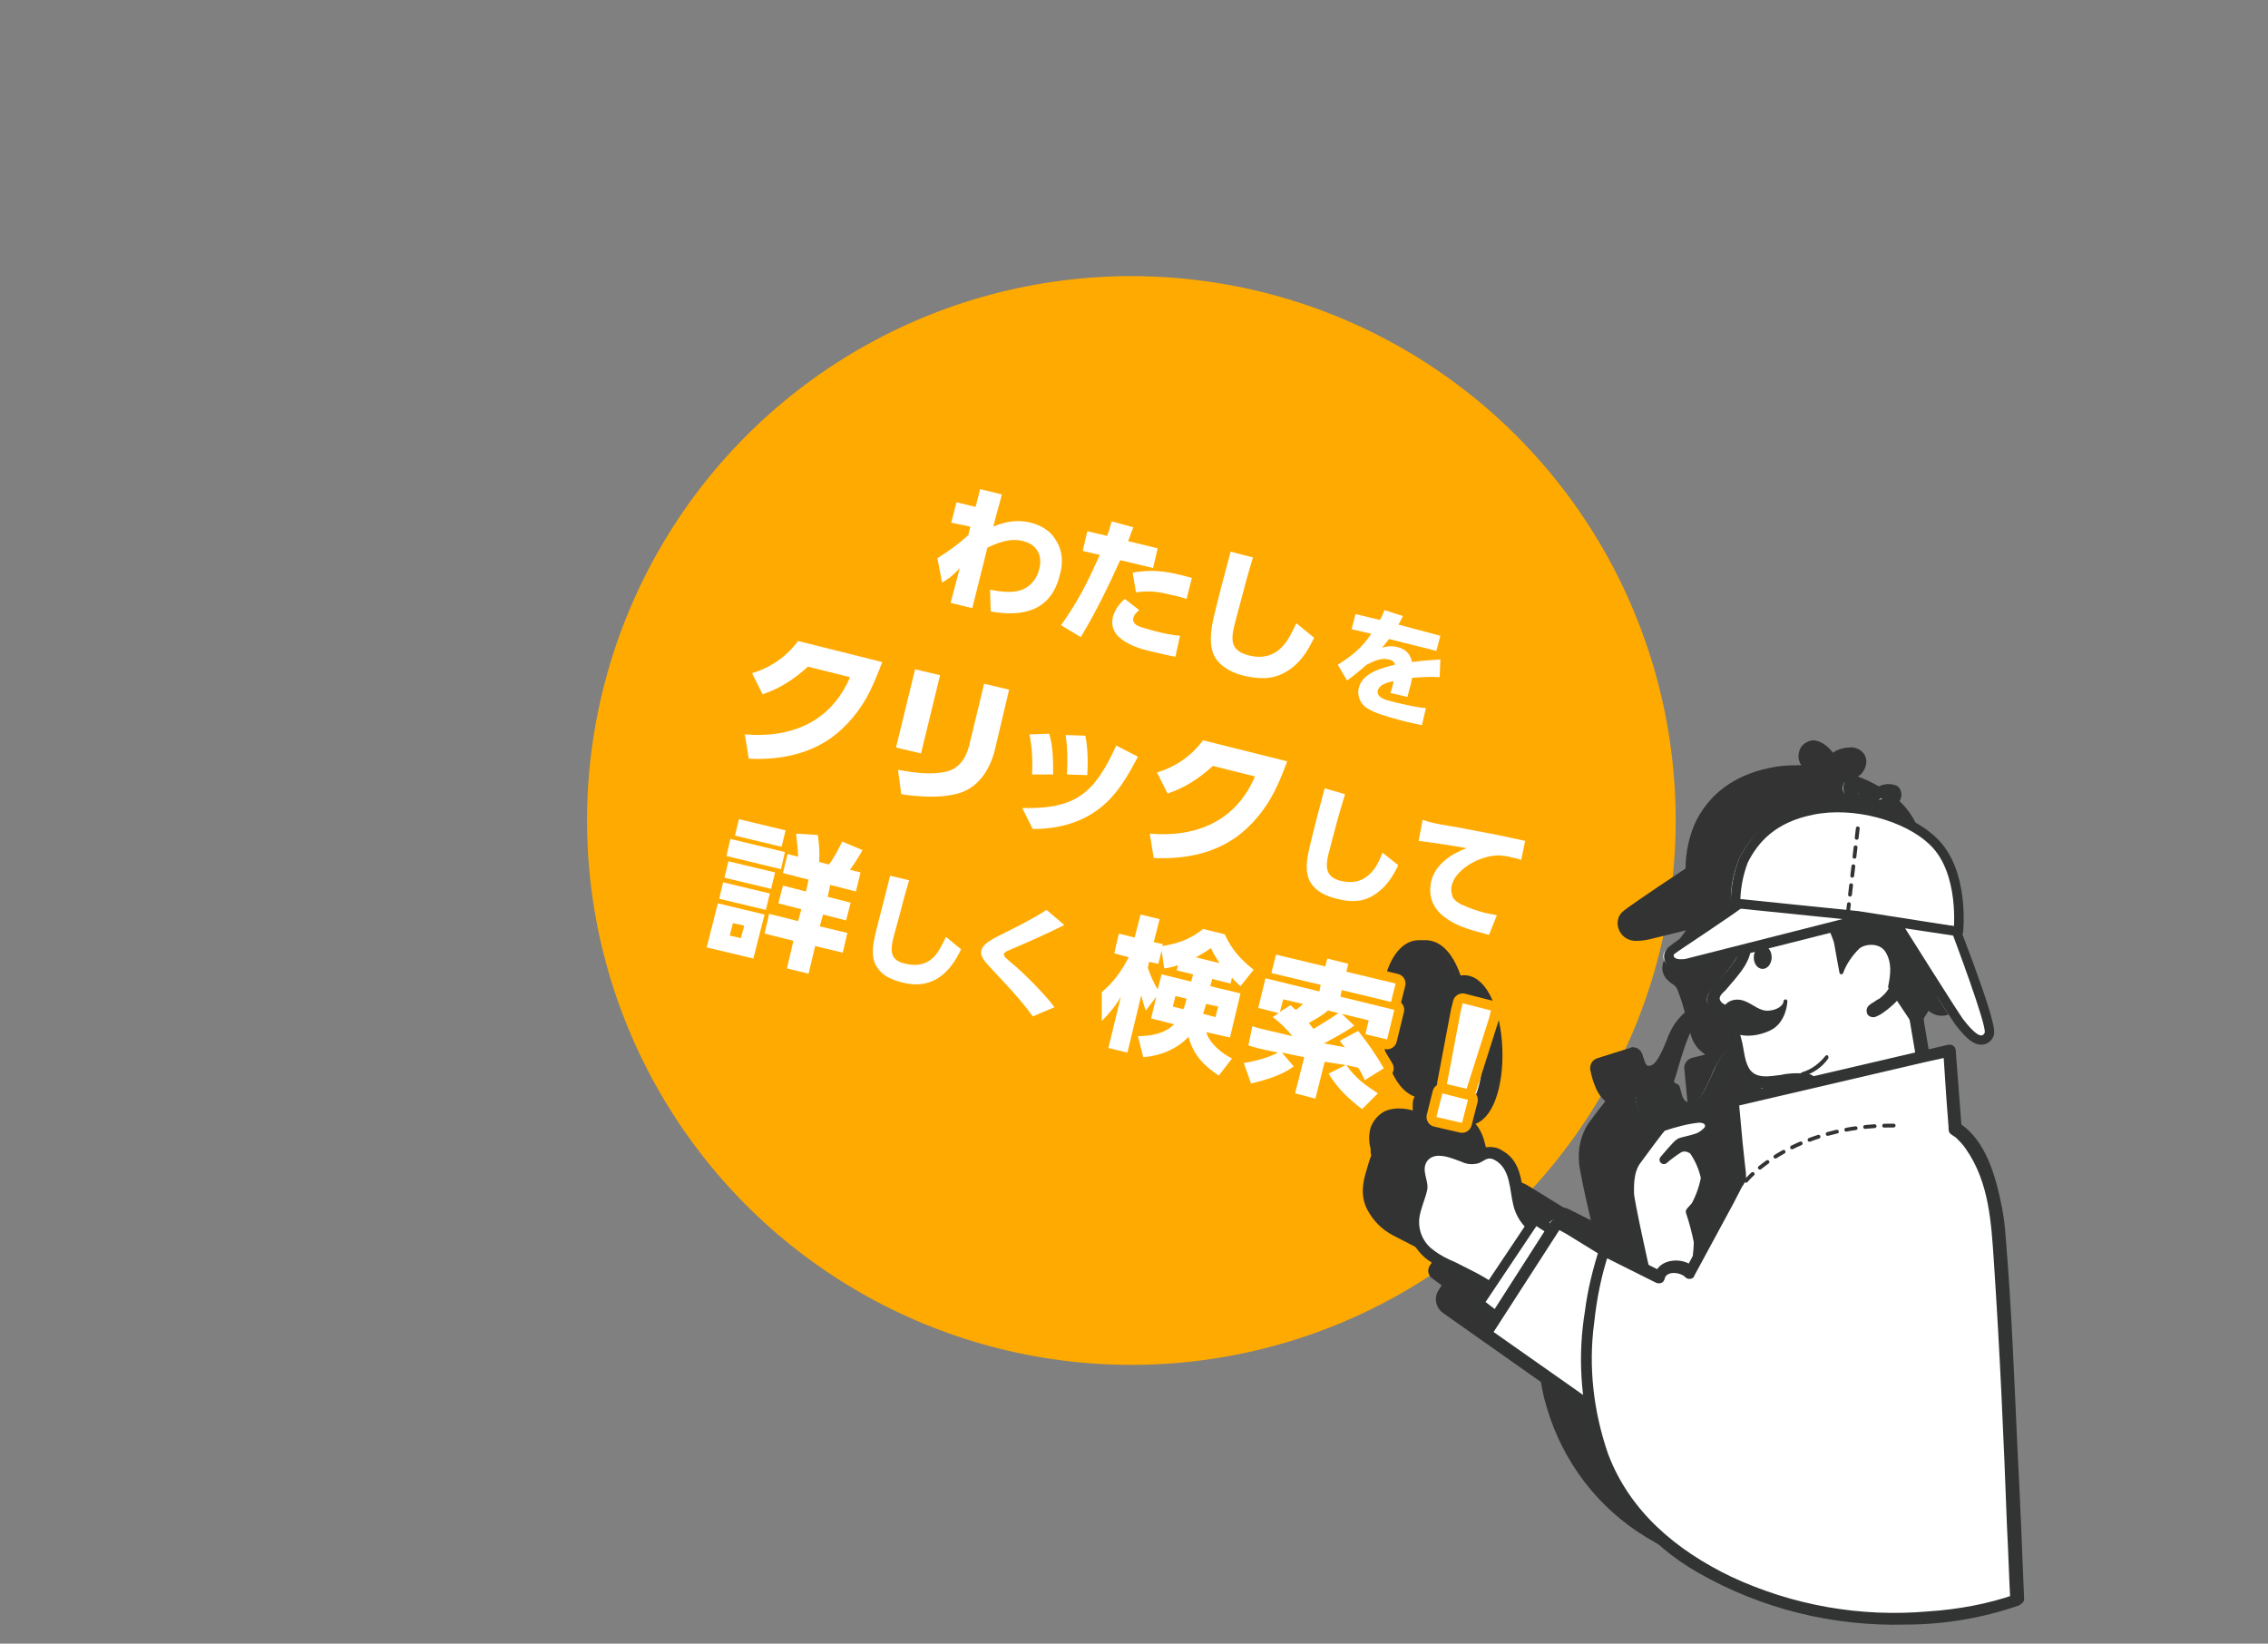 <?xml version="1.0" encoding="utf-8"?>
<!-- Generator: Adobe Illustrator 25.4.1, SVG Export Plug-In . SVG Version: 6.00 Build 0)  -->
<svg version="1.1" id="レイヤー_1" xmlns="http://www.w3.org/2000/svg" xmlns:xlink="http://www.w3.org/1999/xlink" x="0px"
	 y="0px" viewBox="0 0 345 250" style="enable-background:new 0 0 345 250;" xml:space="preserve">
<rect x="0" y="0" width="345" height="250" fill="#808080" stroke="none"/>
<style type="text/css">
	.st0{fill:#FFAA00;}
	.st1{fill:#333333;}
	.st2{fill:#333333;stroke:#333333;stroke-width:0.72;stroke-linecap:round;stroke-linejoin:round;stroke-miterlimit:3.999;}
	.st3{fill:#333333;stroke:#333333;stroke-width:0.58;stroke-linecap:round;stroke-linejoin:round;}
	.st4{fill:#333333;stroke:#333333;stroke-width:1.45;stroke-linecap:round;stroke-linejoin:round;}
	.st5{fill:none;}
	.st6{fill:#333333;stroke:#333333;stroke-width:0.67;stroke-miterlimit:10;}
	.st7{fill:none;stroke:#333333;stroke-width:2.9;stroke-linecap:round;stroke-linejoin:round;}
	.st8{fill:#333333;stroke:#333333;stroke-width:0.67;stroke-miterlimit:10.002;}
	.st9{fill:#333333;stroke:#333333;stroke-width:3.041;stroke-linecap:round;stroke-linejoin:round;stroke-miterlimit:4.001;}
	.st10{fill:none;stroke:#333333;stroke-width:1.45;stroke-linecap:round;stroke-linejoin:round;}
	.st11{fill:#333333;stroke:#333333;stroke-width:1.32;stroke-linecap:round;stroke-linejoin:round;}
	.st12{fill:none;stroke:#333333;stroke-width:0.58;stroke-linecap:round;stroke-linejoin:round;stroke-dasharray:1.45;}
	.st13{fill:#333333;stroke:#333333;stroke-width:0.58;stroke-linecap:round;stroke-linejoin:round;stroke-dasharray:1.45;}
	.st14{fill:#FFFFFF;}
	.st15{fill:#323333;}
	.st16{fill:#323333;stroke:#323333;stroke-width:0.72;stroke-linecap:round;stroke-linejoin:round;stroke-miterlimit:3.999;}
	.st17{fill:#323333;stroke:#323333;stroke-width:0.58;stroke-linecap:round;stroke-linejoin:round;}
	.st18{fill:#FFFFFF;stroke:#323333;stroke-width:1.45;stroke-linecap:round;stroke-linejoin:round;}
	.st19{fill:none;stroke:#323333;stroke-width:2.9;stroke-linecap:round;stroke-linejoin:round;}
	.st20{fill:#FFFFFF;stroke:#323333;stroke-width:3.041;stroke-linecap:round;stroke-linejoin:round;stroke-miterlimit:4.001;}
	.st21{fill:none;stroke:#323333;stroke-width:1.45;stroke-linecap:round;stroke-linejoin:round;}
	.st22{fill:#FFFFFF;stroke:#323333;stroke-width:1.32;stroke-linecap:round;stroke-linejoin:round;}
	.st23{fill:none;stroke:#323333;stroke-width:0.58;stroke-linecap:round;stroke-linejoin:round;stroke-dasharray:1.45;}
	.st24{enable-background:new    ;}
	.st25{fill:none;stroke:#FFAA00;stroke-width:3;stroke-linecap:round;stroke-linejoin:round;}
</style>
<circle class="st0" cx="172.1" cy="124.8" r="82.8"/>
<path class="st1" d="M282.1,242.1c-11.1,0.1-22-3-31.5-8.8c-7.3-4.4-12.6-11.4-15-19.5c-0.4-1.3-0.7-2.7-0.9-4l-15-10.6
	c-0.9-0.7-1.2-1.9-0.6-2.9l0.7-1.1l-1.7-1.3c-0.4-0.3-0.5-1-0.2-1.4l1-1.5c-0.5-0.3-1.1-0.6-1.6-0.9l-1.6-0.8
	c-1.1-0.6-2.3-1.2-3.5-1.8c-1.6-0.8-2.9-2.1-3.8-3.8c-1.1-2-0.6-4-0.1-5.9c0.2-0.8,0.5-1.5,0.8-2.3c0-0.2-0.1-0.4-0.1-0.6
	c0-0.1,0-0.2,0-0.2v-0.2c-0.3-1-0.3-2.1,0-3.1s1.1-1.8,2-2.3c0.6-0.3,1.3-0.4,1.9-0.4c0.8,0,1.6,0.2,2.4,0.4l-0.1-1.4
	c0-0.4,0.1-0.8,0.4-1.1v-0.2c-1.1-0.3-2.4-1.2-3.6-3.7c-1.9-4.9-2.1-10.3-0.6-15.3c1.3-3.6,3.3-4.2,4.4-4.2h0.1h0.3
	c0.1,0,0.1,0,0.2,0h0.1c3.9,0.1,5.9,6,6.1,11.5c0.2,4.9-1.1,10.6-4.4,11.7v0.3c0.2,0.3,0.3,0.6,0.4,1l0.1,2c0.3-0.2,0.7-0.4,1.1-0.5
	c0.2,0,0.4-0.1,0.6-0.1c0.9,0,1.7,0.3,2.5,0.9c2.1,1.4,2.5,3.6,2.9,5.8l0.2,1c0.1,1,0.4,1.9,0.9,2.7v0.1c0.1,0,0.2,0,0.3,0
	c0.2,0,0.4,0.1,0.6,0.2l1.6,1c0.4-0.5,1-0.7,1.6-0.7c0.4,0,0.8,0.1,1.1,0.3l5.9,3.6c0.2,0,0.4,0.1,0.6,0.1l4,2
	c-0.8-3.4-1.9-8.6-1.9-9.4c0-1.1-0.2-3.7,1.3-5.7l1.5-2l1.2-1.7c-0.7-0.5-1.2-1.2-1.6-2c-0.4-0.9-0.7-1.8-0.9-2.8
	c-0.1-0.6,0.2-1.2,0.8-1.3l5.1-1.6c0.1,0,0.2,0,0.4,0c0.5,0,0.9,0.3,1.1,0.8c0.1,0.2,0.1,0.4,0.2,0.6c0.2,0.6,0.3,1.2,0.8,1.5
	c0.1,0,0.2,0,0.4,0c1.2,0,2.1-2.1,2.9-4c0.3-0.9,0.7-1.7,1.2-2.5c0.4-0.7,1-1.3,1.7-1.8c0-0.1,0-0.1,0-0.2c-0.3-1.1-0.6-2.1-1.1-3.2
	c-0.2-0.5-0.4-0.9-0.8-1.3l-0.3-0.2c-0.3-0.2-0.6-0.5-0.9-0.8c-0.8-0.9-0.7-2.1,0.3-3.3l1.2-1.4c0.6-0.7,1.1-1.4,1.7-2.1
	c0.2-0.2,0.4-0.5,0.5-0.7l-6.6,1.7c-0.5,0.1-1,0.2-1.5,0.2c-1.1,0.1-2.1-0.5-2.6-1.4c-0.3-0.8-0.2-1.7,0.4-2.3
	c0.3-0.3,0.7-0.7,5.4-3.8c1.4-1,3.2-2.2,4.3-2.9c0-2.3,0.4-4.7,1.3-6.8c2.1-4.4,5.9-7.2,11.2-8.3c1.3-0.3,2.7-0.4,4-0.4
	c0.5,0,0.9,0,1.4,0c-0.4-0.4-0.7-0.9-0.8-1.4c-0.1-0.8,0.2-1.5,0.8-2c0.3-0.3,0.7-0.4,1.2-0.4c0.9,0.1,1.7,0.5,2.3,1.2
	c0.2,0.2,0.3,0.4,0.5,0.7c0.2-0.1,0.4-0.3,0.6-0.4c0.7-0.3,1.4-0.5,2.1-0.6c0.4,0,0.8,0.1,1.2,0.3c0.5,0.3,0.9,0.9,0.9,1.5
	c0,0.8-0.4,1.5-1,2c-0.3,0.2-0.6,0.3-0.9,0.4c2.6,0.8,5.1,2.2,7.1,4.1c5.1,4.9,4.1,14.2,4.1,14.6c0,0.1,0,0.1,0,0.2
	c5.4,14.1,4.9,15,4.6,15.7c-0.4,0.9-1.2,1.4-2.1,1.4c-1.3,0-2.5-0.9-4.2-3.2c-0.3-0.4-1.1-1.6-2.4-3.7c-0.6,1.1-1.3,2.1-1.8,2.8
	l0.7,4.2l2.8-0.6c0.1,0,0.2,0,0.3,0c0.7,0,1.2,0.5,1.2,1.2l0.8,11.1c3.8,2.8,5.3,8.3,6.2,12.8c0.3,1.5,0.4,3,0.5,4.5v0.2
	c0.7,9.2,1.2,18.6,1.6,27.6l0.2,4.9c0.3,7.5,0.7,14.9,1,22.4c0.1,0.5-0.3,1-0.8,1.1l-0.2,0.1h-0.1c-5.6,1.8-11.5,2.8-17.5,2.8
	L282.1,242.1L282.1,242.1z M251.9,179.4c0.2,0.8,0.6,2.2,0.9,3.2l4.8-8.7l0.1-0.2c-0.1-0.5-0.2-1-0.2-1.5c0-0.2,0-0.5,0-0.7
	l-0.9-9.3c0-0.6,0.4-1,0.9-1.2l2.9-0.7c-1.4-0.6-2.4-1.8-2.8-3.2c-0.1-0.3-0.2-0.7-0.3-1l-0.1,0.1c-0.6,0.6-1.4,3.5-2.1,5.6
	c-0.4,1.2-0.7,2.3-0.9,2.8c0.1,0.1,0.2,0.2,0.3,0.4c0.4,0.6,0.4,1.4,0.1,2.1c-0.6,0.9-1.5,1.5-2.5,1.8l-0.3,0.1l0.2,0.2
	c1.1,1.5,1.8,3.1,2.1,4.9c-0.3,1.7-0.9,3.3-1.8,4.9C252.2,179.1,252,179.3,251.9,179.4z"/>
<path class="st1" d="M275.8,113.3c0.8,0.1,1.5,0.5,2,1.1c0.2,0.3,0.4,0.6,0.6,1c0.3-0.2,0.5-0.4,0.9-0.6c0.6-0.3,1.3-0.5,2-0.5
	c0.3,0,0.7,0.1,1,0.2c0.8,0.6,1,1.6,0.4,2.4c-0.1,0.2-0.3,0.4-0.5,0.5c-0.4,0.3-0.9,0.4-1.4,0.6l-0.5,0.1c3,0.8,5.7,2.3,8,4.3
	c5,4.8,4,13.9,4,14.3c0,0.1,0,0.2-0.1,0.2c5.4,14,4.9,15,4.7,15.6c-0.3,0.7-1,1.2-1.8,1.2l0,0c-1.1,0-2.2-0.9-3.9-3.1
	c-0.3-0.4-1.4-2.1-2.7-4.1c-0.7,1.2-1.5,2.5-2.1,3.4l0.1,0.6c0.2,1.4,0.5,2.7,0.7,4.1l3.1-0.7c0.1,0,0.1,0,0.2,0
	c0.5,0,0.9,0.4,0.9,0.9c0.3,3.8,0.5,7.5,0.8,11.2c3.9,2.7,5.3,8.3,6.2,12.6c0.3,1.5,0.5,3.1,0.5,4.6c0.9,10.8,1.3,21.7,1.8,32.5
	c0.3,7.5,0.7,14.9,1,22.4c0,0.4-0.2,0.7-0.6,0.8H301l-0.2,0.1c-5.6,1.8-11.5,2.8-17.4,2.8h-1.2c-11.1,0-21.9-3-31.4-8.7
	c-7.2-4.4-12.5-11.3-14.9-19.3c-0.4-1.3-0.7-2.7-0.9-4.1L219.9,199c-0.8-0.6-1-1.6-0.5-2.5l0.9-1.3l-2-1.5c-0.3-0.2-0.4-0.7-0.2-1
	l1.2-1.8c-0.6-0.4-1.2-0.7-1.9-1c-1.7-0.9-3.4-1.8-5.1-2.6c-1.6-0.8-2.8-2.1-3.6-3.6c-1-1.9-0.6-3.7-0.1-5.7
	c0.2-0.8,0.5-1.5,0.7-2.3v-0.1c-0.2-1.3-0.3-2.7-0.2-4c0.3-0.9,1-1.7,1.9-2.1c0.6-0.3,1.2-0.4,1.8-0.4c0.9,0,1.9,0.2,2.8,0.5
	l-0.1-1.9c0-0.4,0.1-0.7,0.4-1v-0.6c-1-0.2-2.4-1.1-3.6-3.6c-1.9-4.8-2.1-10.2-0.5-15.1c1.2-3.4,3.1-4,4.1-4h0.1h0.3h0.3h0.2
	c3.5,0.1,5.5,5.6,5.7,11.2c0.2,5.3-1.3,10.6-4.4,11.5v0.7c0.2,0.2,0.3,0.6,0.3,0.9l0.1,2.6l0.1-0.1c0.4-0.3,0.8-0.5,1.3-0.7
	c0.2,0,0.3-0.1,0.5-0.1c0.8,0,1.6,0.3,2.3,0.8c2.2,1.5,2.4,3.9,2.9,6.3c0.1,1.1,0.4,2.2,1,3.1c0.1,0.1,0.1,0.2,0.2,0.3
	c0.1-0.1,0.2-0.1,0.4-0.1c0.1,0,0.3,0,0.4,0.1l1.8,1.1c0.3-0.5,0.9-0.8,1.5-0.8l0,0c0.3,0,0.6,0.1,0.9,0.3l1,0.6l4.9,3h0.1
	c0.2,0,0.3,0,0.5,0.1l4.7,2.3c-0.7-3.3-2-9.1-2-10c-0.2-1.9,0.2-3.8,1.2-5.5c0.4-0.6,0.9-1.3,1.5-2s1.1-1.4,1.4-1.9
	c-0.7-0.5-1.3-1.3-1.7-2.1c-0.4-0.9-0.7-1.8-0.9-2.8c-0.1-0.4,0.2-0.8,0.6-0.9l5.1-1.6c0.1,0,0.2,0,0.2,0c0.4,0,0.7,0.2,0.8,0.6
	c0.3,0.8,0.3,1.9,1.1,2.3c0.2,0.1,0.3,0.1,0.5,0.1c2.1,0,3.2-4.7,4.4-6.6c0.5-0.7,1.1-1.4,1.8-1.8l-0.1-0.4
	c-0.3-1.1-0.6-2.2-1.1-3.2c-0.2-0.5-0.5-1-0.9-1.4c-0.4-0.3-0.8-0.6-1.1-0.9c-0.7-0.9-0.5-2.1,0.3-2.9c0.9-1.2,1.9-2.4,2.9-3.6
	c0.4-0.5,0.7-0.9,0.9-1.4l-7.3,1.9c-0.5,0.1-0.9,0.2-1.4,0.2h-0.1c-0.9,0.1-1.8-0.4-2.2-1.2c-0.3-0.7-0.2-1.5,0.3-2
	c0.3-0.3,0.7-0.7,5.3-3.8c1.5-1,3.3-2.3,4.5-3.1l0,0c-0.1-2.3,0.4-4.7,1.3-6.8c2.1-4.3,5.8-7.1,11-8.1c1.3-0.3,2.7-0.4,4-0.4
	c0.8,0,1.5,0,2.3,0.1l-0.6-0.6c-0.4-0.4-0.6-0.8-0.7-1.3c-0.1-0.6,0.1-1.3,0.6-1.7C275,113.4,275.4,113.3,275.8,113.3 M275.8,115
	L275.8,115L275.8,115L275.8,115 M275.8,115L275.8,115 M276.7,116l-0.1-0.2c-0.1-0.1-0.1-0.2-0.2-0.3c0-0.1-0.1-0.1-0.2-0.2l-0.1-0.1
	l-0.2-0.1l-0.1-0.1c0.2,0.2,0.4,0.4,0.6,0.6L276.7,116 M281.2,115.9L281.2,115.9L281.2,115.9L281.2,115.9 M281,116.1
	c-0.4,0-0.8,0.2-1.1,0.4l0,0c0.3-0.1,0.7-0.2,1-0.3l0,0L281,116.1 M248.3,140.2C248.3,140.3,248.3,140.3,248.3,140.2l-0.1,0.2
	L248.3,140.2C248.3,140.3,248.3,140.3,248.3,140.2c0.2-0.2,2.1-1.5,4.2-2.9l1.4-1l1.4-0.9l0.9-0.6l1.2-0.8l1.1-0.8l-1.1,0.8
	l-1.2,0.8l-0.9,0.6l-1.4,0.9l-1.4,1C250.4,138.8,248.5,140,248.3,140.2 M259.9,138.5l11.6-2.9L259.9,138.5 M249.8,141
	c0.1,0,0.3,0,0.4-0.1l8-2l-8,2C250.1,141,249.9,141,249.8,141 M248.2,140.5L248.2,140.5L248.2,140.5L248.2,140.5 M248.3,140.8
	l0.1,0.1c-0.1-0.1-0.2-0.2-0.2-0.3C248.2,140.7,248.3,140.8,248.3,140.8 M248.6,141h0.1H248.6L248.6,141L248.6,141 M249.1,141.1
	c-0.1,0-0.2,0-0.4,0C248.9,141.1,249,141.1,249.1,141.1 M249.4,141.1L249.4,141.1 M292.3,149.9L292.3,149.9L292.3,149.9
	c-0.3-0.4-1.6-2.4-3-4.6C290.7,147.5,292,149.4,292.3,149.9 M292.5,150.2L292.5,150.2L292.5,150.2L292.5,150.2 M292.9,150.7
	L292.9,150.7L292.9,150.7 M293.3,151.1L293.3,151.1L293.3,151.1L293.3,151.1L293.3,151.1 M293.7,151.5L293.7,151.5L293.7,151.5
	 M294,151.8L294,151.8L294,151.8 M295.5,152.2c0-0.1,0.1-0.1,0.1-0.2C295.6,152.1,295.5,152.2,295.5,152.2 M294.5,152L294.5,152
	L294.5,152L294.5,152 M295.4,152.2L295.4,152.2L295.4,152.2 M294.8,152.2L294.8,152.2 M295.3,152.2h0.1H295.3 M295.2,152.2
	L295.2,152.2 M252.6,183.6l0.1-0.2l3.8-6.9l1.3-2.4c0-0.1,0.1-0.2,0.2-0.4c-0.2-0.8-0.2-1.5-0.2-2.3l-0.4-3.9l-0.5-5.3
	c0-0.4,0.3-0.7,0.7-0.8l4.1-0.9h0.1c-1.8-0.2-3.4-1.5-3.9-3.3c-0.2-0.5-0.3-1-0.4-1.6c-0.2,0.2-0.4,0.4-0.6,0.6
	c-1,1.1-2.4,7.1-3,8.4c0,0.1-0.1,0.1-0.1,0.2c0.2,0.1,0.3,0.3,0.4,0.4c0.3,0.5,0.4,1.2,0.1,1.8c-0.4,0.8-1.6,1.4-2.3,1.6
	c-0.3,0.1-0.7,0.2-1,0.3c0.3,0.1,0.6,0.3,0.8,0.5c1,1.4,1.7,3,2,4.7c-0.3,1.6-0.9,3.2-1.7,4.7c-0.1,0.2-0.4,0.4-0.5,0.6
	C252,180.8,252.4,182.2,252.6,183.6 M221,197.6l13.7,9.6l0,0L221,197.6l0.8-1.2l0,0L221,197.6 M275.9,112.6L275.9,112.6
	c-0.5,0-1,0.2-1.4,0.5c-0.7,0.5-1,1.4-0.9,2.3c0.1,0.4,0.2,0.7,0.4,1h-0.7c-1.4,0-2.8,0.1-4.1,0.4c-5.4,1.1-9.3,4-11.4,8.5
	c-0.9,2.1-1.4,4.5-1.4,6.8l-4.2,2.8c-4.7,3.2-5.1,3.5-5.5,3.9c-0.7,0.7-0.8,1.8-0.4,2.7c0.5,1.1,1.6,1.7,2.8,1.6h0.1
	c0.5,0,1-0.1,1.6-0.2l5.7-1.4c-0.5,0.7-1.1,1.4-1.6,2.1l-1.2,1.5c-1,1.3-1.1,2.6-0.3,3.7c0.3,0.3,0.6,0.6,0.9,0.8l0.3,0.2
	c0.4,0.3,0.6,0.7,0.7,1.1c0.4,1,0.7,2,1,3.1c-0.6,0.5-1.1,1.1-1.6,1.8c-0.5,0.8-0.9,1.6-1.2,2.5c-0.7,1.7-1.6,3.8-2.6,3.8
	c-0.1,0-0.2,0-0.3,0c-0.3-0.2-0.4-0.6-0.6-1.2c-0.1-0.2-0.1-0.4-0.2-0.6c-0.2-0.6-0.8-1-1.4-1c-0.2,0-0.3,0-0.4,0.1l-5.1,1.6
	c-0.7,0.2-1.1,1-1,1.7c0.2,1,0.5,2,0.9,2.9c0.3,0.7,0.8,1.4,1.4,1.9c-0.3,0.4-0.7,0.9-1.1,1.4l-1.5,2c-1.1,1.7-1.6,3.8-1.4,5.9
	c0,0.8,0.9,5,1.8,8.8l-0.8-0.4l-2.6-1.3c-0.2-0.1-0.4-0.2-0.7-0.2l-4.7-2.9l-1-0.6c-0.4-0.2-0.8-0.4-1.2-0.4h-0.1
	c-0.6,0-1.2,0.2-1.6,0.6l-1.3-0.8c-0.2-0.1-0.5-0.2-0.7-0.2h-0.1c-0.4-0.8-0.7-1.6-0.8-2.5v-0.2c-0.1-0.2-0.1-0.5-0.1-0.8
	c-0.4-2.2-0.8-4.5-3-6c-0.8-0.6-1.7-0.9-2.7-0.9c-0.2,0-0.4,0-0.7,0.1c-0.2,0-0.5,0.1-0.7,0.2v-1.4c0-0.4-0.1-0.8-0.3-1.1
	c3.2-1.4,4.5-6.9,4.4-12c-0.2-5.6-2.3-11.7-6.4-11.8h-0.4c-0.1,0-0.2,0-0.3,0h-0.4c-1.2,0-3.3,0.7-4.7,4.4
	c-1.6,5.1-1.4,10.6,0.6,15.6c1.1,2.4,2.4,3.4,3.5,3.8c-0.2,0.3-0.3,0.7-0.3,1.1v1c-0.7-0.2-1.4-0.3-2.1-0.3c-0.7,0-1.4,0.1-2.1,0.4
	c-1,0.5-1.8,1.4-2.2,2.5c-0.3,1.1-0.3,2.2,0,3.2v0.2c0,0,0,0.1,0,0.2c0,0.2,0,0.4,0.1,0.6c-0.3,0.8-0.5,1.5-0.7,2.2
	c-0.6,1.9-1,4,0.1,6.1c0.9,1.7,2.2,3,3.9,3.9c1.2,0.6,2.3,1.2,3.5,1.8l1.6,0.9c0.4,0.2,0.9,0.4,1.3,0.7l-0.8,1.2
	c-0.4,0.6-0.3,1.4,0.3,1.9l1.5,1.1l-0.5,0.8c-0.7,1.1-0.4,2.6,0.7,3.4l14.9,10.5c0.2,1.3,0.5,2.6,0.9,3.9
	c2.4,8.2,7.8,15.3,15.1,19.7c9.5,5.8,20.5,8.9,31.7,8.8h1.2c6,0,11.9-1,17.6-2.8h0.1l0.2-0.1l0,0l0,0c0.6-0.2,1-0.8,1-1.4
	c-0.3-7-0.6-14.3-1-22.4c-0.1-1.7-0.1-3.3-0.2-5c-0.4-9.1-0.8-18.4-1.6-27.6V183c-0.1-1.5-0.3-3-0.5-4.5c-0.9-4.5-2.4-10-6.2-12.9
	v-0.1l-0.8-10.8c0-0.8-0.7-1.5-1.5-1.5c-0.1,0-0.2,0-0.4,0l-2.2,0.5l-0.2,0.1v-1.3l-0.3-2v-0.3c0.4-0.6,0.9-1.4,1.4-2.3
	c1.2,1.8,1.9,2.9,2.2,3.2c1.8,2.4,3.1,3.4,4.4,3.4h0.1c1.1,0,2-0.6,2.4-1.6c0.4-0.8,0.8-1.8-4.5-15.9v-0.1c0-0.4,1-9.9-4.2-14.9
	c-1.9-1.7-4.1-3-6.5-3.9l0.2-0.1c0.7-0.5,1.1-1.4,1.1-2.2c0-0.7-0.4-1.4-1.1-1.8c-0.4-0.2-0.9-0.4-1.4-0.3c-0.8,0-1.6,0.2-2.3,0.6
	c-0.1,0.1-0.2,0.1-0.3,0.2c-0.1-0.2-0.2-0.3-0.3-0.4C277.7,113.2,276.8,112.7,275.9,112.6L275.9,112.6z M254.6,164.6
	c0.2-0.6,0.5-1.5,0.8-2.6c0.5-1.7,1-3.3,1.7-4.9l0.1,0.3c0.3,1.2,1.1,2.3,2.2,3l-0.4,0.1l-1.6,0.4c-0.7,0.2-1.2,0.8-1.2,1.5l0.5,5.3
	l0.2,1.9l0.2,2c0,0.2,0,0.4,0,0.7c0,0.5,0,1,0.1,1.5c0,0,0,0.1-0.1,0.1l-0.6,1.1l-0.6,1.2l-3,5.5c-0.2-0.8-0.4-1.6-0.6-2.2l0.3-0.4
	c0.9-1.6,1.5-3.3,1.8-5.1c-0.3-1.8-1-3.5-2-5c1-0.3,1.9-1,2.5-1.9c0.4-0.8,0.3-1.7-0.1-2.4C254.7,164.6,254.7,164.5,254.6,164.6
	L254.6,164.6z"/>
<path class="st1" d="M271.7,155.8c-0.9,1.2-2.2,2.1-3.7,2.6"/>
<path class="st1" d="M271.4,155.6c-0.9,1.1-2.1,2-3.5,2.4c-0.2,0.1-0.2,0.3-0.2,0.4c0.1,0.1,0.2,0.2,0.3,0.2c1.6-0.4,3-1.4,3.9-2.7
	c0.1-0.2,0-0.4-0.2-0.4C271.7,155.4,271.5,155.5,271.4,155.6z"/>
<path class="st1" d="M258.9,137.8c0.4,0.8,0.4,1.8,0,2.7c-0.4,0.8-0.9,1.6-1.5,2.3l-2.6,3.2c-0.3,0.3-0.4,0.6-0.5,1
	c0,0.9,1.1,1.2,1.7,1.9c0.6,0.8,1,1.7,1.2,2.6c0.5,1.2,0.8,2.5,1,3.7c0.3,1.4,0.6,2.9,1.7,3.7s2.9,0.8,4.4,0.6
	c1.1-0.2,1.8-0.2,2.9-0.3c0.8-0.2,1.6-0.1,2.3,0.4c0.5,0.6,0.4,1.6,0.9,2.2"/>
<path class="st1" d="M258.1,138.2c0.8,1.9-1.4,4-2.5,5.3c-0.8,1-2.4,2.3-2.2,3.7s1.7,1.7,2.2,2.8c0.6,1.3,1.1,2.8,1.4,4.2
	c0.6,2.7,1,5.8,4.3,6.2c1.5,0.1,3.1,0,4.6-0.3c0.7-0.2,1.5-0.2,2.2-0.2c1,0.2,1,1.5,1.4,2.2c0.6,1,2.1,0.1,1.5-0.9
	c-0.8-1.2-0.6-2.6-2.3-3c-1.4-0.1-2.8,0-4.1,0.2c-1.7,0.2-3.9,0.7-4.9-1.1c-0.7-1.3-0.8-2.9-1.1-4.3c-0.3-1.4-0.8-2.7-1.4-4
	c-0.3-0.5-0.6-1-1.1-1.3c-0.2-0.1-0.6-0.3-0.7-0.6c-0.4-0.6,0.4-1.2,0.7-1.6c1.9-2.3,4.9-5.1,3.5-8.3
	C259.2,136.4,257.7,137.3,258.1,138.2L258.1,138.2z"/>
<ellipse transform="matrix(2.286618e-02 -1 1 2.286618e-02 115.472 399.341)" class="st2" cx="262" cy="140.6" rx="1.4" ry="1"/>
<path class="st3" d="M256.1,148.7c0-1.1,1.4-1.8,2.8-1.3s2.4,1.7,4,1.5c1.1-0.1,2.3-0.7,2.4-1.7c0,0-0.1,3.1-2.5,4.2
	c-2.4,1.1-4.8,0.9-5.7-0.1C255.7,149.9,256.1,148.7,256.1,148.7z"/>
<path class="st3" d="M271.6,134.8c0,0,1.3,2.9,1.4,3.6s0.8,4.4,0.8,4.4c0.5-1.4,1.4-2.7,2.5-3.8c1-0.9,3.5-1.1,4.5,0.6
	s0.8,3.5,0.4,5.4l4,6c0,0,4.3-6.4,4.9-8.4s0.1-9.4,0.1-9.4l-9.8-2.8l-9.8,1.8L271.6,134.8z"/>
<path class="st1" d="M278.6,148.6c1.4-0.7,2.6-1.8,3.4-3.1"/>
<path class="st1" d="M278.9,149.7c0.5-0.2,0.9-0.4,1.3-0.7c0.7-0.5,1.3-1,1.9-1.6c0.3-0.4,0.6-0.8,0.9-1.3c0.1-0.3,0.2-0.5,0.1-0.8
	c-0.2-0.6-0.8-0.9-1.3-0.8c-0.3,0.1-0.5,0.3-0.7,0.5c-0.1,0.3-0.3,0.6-0.5,0.8l0.2-0.2c-0.4,0.5-0.9,1-1.5,1.4l0.2-0.2
	c-0.4,0.4-0.9,0.7-1.4,0.9l0.3-0.1l0,0c-0.6,0.2-0.9,0.8-0.7,1.4C277.8,149.5,278.4,149.8,278.9,149.7L278.9,149.7z"/>
<path class="st1" d="M249.2,141.7c-1.1,0-1.5-0.5-1.6-0.8c-0.2-0.4-0.1-0.9,0.2-1.2c0.2-0.2,1.3-1,5.2-3.6c2.3-1.5,5.1-3.5,5.5-3.8
	c0.1-0.1,0.3-0.2,0.5-0.2c0.8,0,12.5,0.7,16.7,1.4c0.1,0,0.3,0,0.4,0c0.3,0,1,0.1,1,0.7c0,0.4-0.3,0.8-0.7,0.8l-26,6.6
	C250.1,141.6,249.7,141.7,249.2,141.7L249.2,141.7z"/>
<path class="st1" d="M259,132.7c0.8,0,12.4,0.7,16.6,1.4c0.4,0.1,1.1,0,0.7,0.1c-6,1.5-24.6,6.2-26,6.6c-0.3,0.1-0.7,0.1-1,0.1
	c-0.9,0-1.2-0.5-0.9-0.8S258.3,133.5,259,132.7L259,132.7 M259.1,131.3c-0.4,0-0.7,0.1-1,0.4c-0.4,0.3-3.3,2.3-5.4,3.8
	c-4.6,3.1-5.1,3.5-5.3,3.8c-0.5,0.5-0.6,1.3-0.3,2c0.4,0.8,1.3,1.3,2.3,1.2c0.5,0,0.9-0.1,1.4-0.2l26.1-6.6c0.8-0.1,1.3-0.8,1.2-1.6
	c0-0.5-0.3-1.3-1.7-1.4H276C271.7,132,259.9,131.3,259.1,131.3L259.1,131.3z"/>
<path class="st4" d="M276.3,134.2l15.3,2.4c0,0,1-9.1-3.8-13.7c-4-3.9-12.1-6.1-18.5-4.8c-6.1,1.2-8.9,4.5-10.5,7.7
	c-0.8,2.1-1.2,4.3-1.2,6.5L276.3,134.2z"/>
<path class="st1" d="M295.1,153c-0.9,0-1.9-0.8-3.4-2.8c-0.9-1.2-8.5-13.2-8.8-13.7c-0.2-0.3-0.1-0.8,0.2-1c0.1-0.1,0.2-0.1,0.4-0.1
	h0.1l7.3,1c0.3,0,0.5,0.2,0.6,0.5c5.4,14,4.9,15,4.8,15.3C296.1,152.6,295.7,152.9,295.1,153L295.1,153z"/>
<path class="st1" d="M283.6,136.1l7.3,1c0,0,5.3,13.8,4.8,14.7c-0.1,0.2-0.3,0.4-0.5,0.4c-0.8,0-2.1-1.6-2.8-2.5
	C291.4,148.5,283.6,136.1,283.6,136.1 M283.6,134.6c-0.8,0-1.5,0.7-1.4,1.5c0,0.3,0.1,0.5,0.2,0.8c0.8,1.3,7.9,12.5,8.8,13.7
	c1.7,2.2,2.8,3.1,4,3.1c0.8,0,1.5-0.5,1.8-1.2c0.3-0.6,0.7-1.5-4.8-15.9c-0.2-0.5-0.6-0.8-1.1-0.9l-7.3-1L283.6,134.6L283.6,134.6z"
	/>
<line class="st5" x1="285.3" y1="149.9" x2="286.4" y2="156.7"/>
<path class="st1" d="M284.2,150.2l1,5.9l0.1,0.9c0.2,0.6,0.8,0.9,1.3,0.8c0.6-0.2,0.9-0.8,0.8-1.3l-1-5.9l-0.1-0.9
	c-0.2-0.6-0.8-0.9-1.3-0.8C284.4,149,284.1,149.6,284.2,150.2z"/>
<path class="st6" d="M243.1,161.3l5.1-1.6c0.4-0.1,0.9,0.1,1,0.5c0.3,0.8,0.3,1.9,1.1,2.3c2.5,0.8,3.6-4.5,5-6.5
	c0.6-1,1.5-1.8,2.6-2.1l0.4,1.2c0,0-0.5-0.1-1.5,1s-2.4,7.1-3,8.4c-0.8,1.9-2.6,3.3-4.6,3.5c-2.4,0.5-4.7-0.8-5.7-3
	c-0.4-0.9-0.7-1.8-0.9-2.8C242.5,161.8,242.7,161.5,243.1,161.3z"/>
<line class="st7" x1="216.9" y1="167.7" x2="217.2" y2="175.7"/>
<rect x="215.8" y="165.1" transform="matrix(0.999 -3.576448e-02 3.576448e-02 0.999 -5.806 7.864)" class="st8" width="2.2" height="2.2"/>
<ellipse transform="matrix(0.999 -3.576448e-02 3.576448e-02 0.999 -5.398 7.832)" class="st9" cx="216.2" cy="154.8" rx="4" ry="9.9"/>
<ellipse transform="matrix(0.999 -3.576448e-02 3.576448e-02 0.999 -5.398 7.857)" class="st9" cx="216.9" cy="154.8" rx="4" ry="9.9"/>
<line class="st10" x1="218.8" y1="147.7" x2="215.4" y2="156"/>
<line class="st10" x1="219.9" y1="149.9" x2="216.4" y2="158.2"/>
<path class="st1" d="M277.7,117.6c-0.6-0.2-1.1-0.6-1.6-1.1s-1.2-1-1.1-1.7c0-0.2,0.1-0.4,0.3-0.6c0.3-0.2,0.7-0.2,1,0
	c1,0.7,1.6,1.8,1.6,3c0.6-1.2,1.8-2.1,3.2-2.1c0.3,0,0.5,0,0.8,0.2c0.3,0.3,0.3,0.9,0,1.2s-0.7,0.5-1.2,0.6l-1.8,0.5"/>
<path class="st1" d="M278,116.8c-0.6-0.3-1.1-0.6-1.5-1.1l-0.3-0.3c-0.1-0.1-0.2-0.2-0.2-0.3c-0.1-0.1,0,0.1,0-0.1c0,0.1,0,0,0,0
	c0,0.1,0.1,0,0,0s0,0.1,0,0.1s-0.1,0,0,0.1c0.1,0,0.2,0.1,0.3,0.1c0.2,0.1,0.3,0.3,0.4,0.5s0.3,0.5,0.3,0.7c0.1,0.3,0.1,0.6,0.2,0.9
	c0,0.4,0.3,0.7,0.6,0.8c0.4,0.1,0.8-0.1,1-0.4c0.5-1,1.4-1.7,2.6-1.7h0.1c0.1,0,0.1,0,0,0l-0.1-0.1v-0.1c0,0.2,0,0,0,0.1
	s0,0.1-0.1,0.1l-0.2,0.1c-0.7,0.3-1.5,0.5-2.3,0.7c-0.5,0.1-0.7,0.6-0.6,1.1s0.6,0.7,1.1,0.6l0,0l1.7-0.5c0.5-0.1,0.9-0.3,1.4-0.6
	c0.8-0.5,1.1-1.6,0.6-2.4c-0.1-0.2-0.3-0.4-0.5-0.5c-1-0.4-2.1-0.3-3,0.3c-0.9,0.4-1.6,1.1-2,2l1.6,0.4c-0.1-1.1-0.4-2.1-1.1-2.9
	c-0.6-0.9-1.9-1.3-2.9-0.8c-0.5,0.4-0.8,0.9-0.7,1.6c0.1,0.6,0.3,1.1,0.7,1.4c0.7,0.8,1.6,1.5,2.6,1.9c0.5,0.1,0.9-0.1,1.1-0.6
	C278.7,117.4,278.4,116.9,278,116.8L278,116.8L278,116.8z"/>
<path class="st1" d="M227.4,181.6c-1.1-0.8-1.9-2-2.3-3.3c-0.2-1-0.6-2.8-0.8-4.3c-0.3-1.5-1.3-2.8-2.7-3.5l-0.3-0.1
	c-0.7-0.3-1.4-0.2-2,0.2l-0.2,0.1c-0.5,0.4-1.2,0.5-1.8,0.3c-1.5-0.5-4.2-1.4-5.3-1.1c-1.4,0.4-2.3,1.8-2.1,3.2
	c0.1,0.8,0.4,2.3,0.4,2.3s-1.5,4-1.4,5.9s2.4,4.4,3.4,4.8s6.1,3.2,7.1,3.6c0.9,0.5,1.8,1.2,2.6,1.9l5.6-9.8"/>
<path class="st1" d="M227.9,180.9c0.3,0.2-0.3-0.3-0.4-0.4c-0.3-0.3-0.6-0.6-0.9-1c-0.6-1.1-1-2.3-1.1-3.5c-0.4-2.4-0.8-4.8-3.2-6.1
	c-0.7-0.5-1.6-0.7-2.4-0.5c-0.4,0.1-0.8,0.3-1.2,0.6c-0.7,0.4-1.2,0.2-1.9,0c-1.7-0.6-4-1.4-5.8-0.5c-2.1,1.1-2.2,3.1-1.8,5.1
	c0,0.2,0.1,1.1,0.2,1.2c-0.2-0.2,0.1-0.6-0.1-0.1c-0.3,0.8-0.6,1.6-0.8,2.4c-0.5,1.9-0.9,3.8,0.1,5.6c0.8,1.5,2,2.8,3.5,3.5
	c1.8,0.8,3.4,1.8,5.2,2.7c1.4,0.7,2.8,1.5,4,2.6c0.3,0.3,0.9,0.3,1.2,0c0,0,0.1-0.1,0.1-0.2l5.6-9.8c0.2-0.4,0.1-1-0.3-1.2
	c-0.4-0.2-0.9-0.1-1.2,0.3l-5.6,9.8l1.4-0.2c-2.1-1.9-4.7-3-7.2-4.3c-1.2-0.5-2.4-1.1-3.4-1.9c-1.5-1.1-2.3-2.9-2.1-4.8
	c0.2-1.5,0.9-2.9,1.2-4.3s-1-3,0-4.4c1.2-1.6,3.8-0.4,5.2,0.1c0.8,0.4,1.8,0.5,2.7,0.2c0.9-0.4,1.3-1,2.3-0.5
	c2.5,1.3,2.3,4.5,2.9,6.9c0.4,1.7,1.4,3.2,2.8,4.2C227.9,183.1,228.8,181.6,227.9,180.9L227.9,180.9z"/>
<path class="st11" d="M244.1,188.6c-0.1-0.3-2.5-11.1-2.5-12.2c-0.2-1.7,0.2-3.5,1.1-5c1.2-1.7,3.5-4.8,3.9-5.1
	c1.8-0.6,3.6-1.1,5.5-1.3c1.6,0,1.8,1,1.5,1.7c-0.5,0.6-1.2,1.1-1.9,1.3c-0.9,0.3-2.1,0.5-2.5,0.7s-2.4,2.6-2.4,2.6
	c0.7-0.6,1.5-1.2,2.3-1.7c0.7-0.4,1.6-0.2,2.2,0.3c0.9,1.3,1.5,2.7,1.8,4.2c-0.3,1.5-0.8,2.9-1.5,4.2c-0.3,0.3-0.8,0.9-0.8,0.9
	c0.5,1.5,0.9,3,1.2,4.5c0.1,0.9-0.5,5.4-0.5,5.4l-4.8,1.9L244.1,188.6z"/>
<polygon class="st4" points="231.1,183 227.2,180.5 218.7,193.2 222.6,196.2 "/>
<line class="st12" x1="276.4" y1="120.9" x2="274.9" y2="133.8"/>
<path class="st1" d="M247.5,217.1c-0.2,0-0.4-0.1-0.5-0.2l-26.6-18.7c-0.4-0.3-0.5-0.8-0.2-1.2l10-15.6c0.2-0.3,0.5-0.4,0.8-0.4
	c0.2,0,0.3,0,0.5,0.1l16.2,9.9c0.3,0.2,0.4,0.5,0.4,0.8l0.4,24.3c0,0.3-0.2,0.7-0.5,0.8C247.8,217.1,247.6,217.2,247.5,217.1z"/>
<path class="st1" d="M230.9,182l1,0.6l15.1,9.2l0.4,24.4l-26.6-18.7L230.9,182 M230.9,180.2c-0.6,0-1.2,0.3-1.5,0.8l-10,15.6
	c-0.5,0.8-0.3,1.9,0.5,2.5l26.6,18.7c0.3,0.2,0.6,0.3,1,0.3c0.3,0,0.6-0.1,0.9-0.2c0.6-0.3,1-0.9,1-1.6l-0.4-24.4
	c0-0.6-0.3-1.2-0.9-1.5l-15.1-9.2l-1-0.6C231.6,180.3,231.3,180.2,230.9,180.2L230.9,180.2z"/>
<path class="st1" d="M300.7,238.1c0,0-2.1-53.2-3.1-58.7s-3-11-6.3-13l-0.8-11.7l-32.8,7.6l1.1,11.7l-7.9,14.4
	c-0.7-0.7-1.7-1.1-2.7-0.9c-0.9,0-1.8,0.7-2,1.6l-8.4-4.2c0,0-11.5,31.9,13.1,47.2S300.7,238.1,300.7,238.1z"/>
<path class="st1" d="M301.6,238.1c-0.3-7.5-0.6-15.1-1-22.6c-0.5-10.8-0.9-21.6-1.8-32.4c-0.1-1.6-0.3-3.2-0.6-4.7
	c-0.9-4.5-2.4-10.1-6.5-12.7l0.4,0.8l-0.9-11.8c0-0.5-0.4-0.9-0.9-0.9c-0.1,0-0.1,0-0.2,0l-28.7,6.7l-4.1,1
	c-0.4,0.1-0.6,0.4-0.6,0.8l0.5,5.2l0.4,3.9c0,0.8,0,1.6,0.2,2.4c0.1,0.3,0.1-0.2,0.1-0.2s-0.3,0.5-0.3,0.6l-1.2,2.3l-3.8,6.9
	l-2.5,4.5l1.4-0.2c-1.5-1.8-5.6-1.6-6.1,1.1l1.3-0.5l-8.4-4.2c-0.4-0.2-1-0.1-1.2,0.3c0,0.1-0.1,0.1-0.1,0.2c-1,3.1-1.8,6.3-2.2,9.5
	c-1.1,6.7-0.6,13.5,1.2,20.1c2.6,8.4,8.4,15.4,16.1,19.6c9.6,5.5,20.5,8.2,31.6,7.9c5.9,0,11.7-1,17.2-2.9c1-0.4,0.6-2.1-0.5-1.7
	c-4.3,1.5-8.8,2.3-13.3,2.6c-10.3,0.9-20.6-0.9-30-5.3c-8.3-4-15.4-9.9-18.7-18.7c-2.2-6.4-3-13.2-2.1-19.9
	c0.4-3.7,1.1-7.3,2.3-10.8l-1.3,0.5l8.4,4.2c0.4,0.2,1,0.1,1.2-0.3c0-0.1,0.1-0.1,0.1-0.2c0.2-1.4,2.5-1.1,3.2-0.3
	c0.3,0.3,0.9,0.3,1.2,0c0,0,0.1-0.1,0.1-0.2l5.9-10.9l1.4-2.7c0.3-0.4,0.5-0.8,0.6-1.2c0-0.5,0-1.1-0.1-1.6l-0.4-3.7l-0.6-6.5
	l-0.6,0.8l28.7-6.6l4.1-0.9l-1.1-0.8l0.5,7.5c0.1,1.3,0.2,2.6,0.3,3.9c0,0.3,0,0.6,0.1,0.9c0.2,0.4,0.8,0.6,1.1,0.9
	c0.5,0.5,1,1,1.4,1.6c3.6,5.1,3.9,11.3,4.3,17.2c0.9,13.4,1.5,26.9,2,40.4c0.2,3.7,0.3,7.5,0.5,11.2
	C299.9,239.2,301.7,239.2,301.6,238.1z"/>
<path class="st13" d="M259.3,174.5c0,0,6.9-8.5,22.6-8.4"/>
<path class="st14" d="M288.4,246.4c-11,0.1-21.8-3-31.1-8.7c-7.1-4.3-12.3-11.1-14.7-19.1c-0.4-1.3-0.7-2.7-0.9-4v-0.2l-15.3-10.7
	c-0.6-0.4-0.8-1.2-0.4-1.9l1.1-1.7l-2.3-1.8c-0.1-0.1-0.1-0.2-0.1-0.4l1.4-2.2l-0.4-0.2c-0.7-0.4-1.4-0.8-1.9-1.1l-1.6-0.8
	c-1.1-0.6-2.3-1.2-3.5-1.8c-1.5-0.8-2.7-1.9-3.4-3.4c-0.9-1.8-0.6-3.5,0-5.3c0.2-0.7,0.4-1.5,0.7-2.3l0.1-0.2v-0.1
	c0-0.2-0.1-0.4-0.1-0.6c0-0.1,0-0.2,0-0.3v-0.2c-0.3-0.9-0.3-1.8-0.1-2.7c0.3-0.8,0.8-1.4,1.5-1.8c0.5-0.2,1-0.4,1.6-0.3
	c0.9,0,1.8,0.2,2.6,0.5l0.6,0.2l-0.1-2.5c0-0.3,0.1-0.5,0.2-0.7V172v-1.1l-0.4-0.1c-0.9-0.2-2.2-0.9-3.2-3.4
	c-1.8-4.7-2-9.9-0.5-14.8c1.1-3.1,2.8-3.7,3.7-3.7h0.1h0.3l0,0h0.2h0.1h0.1c3.3,0.1,5.1,5.5,5.3,10.8c0.2,4.9-1.2,10.3-4,11
	l-0.4,0.1v1.2l0.1,0.1c0.1,0.2,0.2,0.4,0.2,0.6l0.1,3.2l0.6-0.3l0.2-0.1l0.3-0.2c0.3-0.2,0.6-0.4,0.9-0.4c0.1,0,0.3,0,0.4-0.1
	c0.7,0.1,1.4,0.3,2,0.7c1.8,1.2,2.1,3.1,2.5,5.2l0.2,1c0.1,1.1,0.5,2.1,1.1,3l0.2,0.2l0.3,0.4l0.3-0.2h0.1h0.1l2.2,1.4l0.2-0.4
	c0.2-0.4,0.7-0.6,1.1-0.6c0.2,0,0.5,0.1,0.7,0.2l6.1,3.7h0.2c0.1,0,0.2,0,0.3,0.1l5.5,2.8l-0.2-0.9c-1.2-5.6-2-9.4-2-9.9
	c0-1-0.1-3.4,1.2-5.2c0.4-0.6,1-1.3,1.5-2l1.4-1.9l0.3-0.4l-0.4-0.3c-0.7-0.5-1.2-1.2-1.6-1.9c-0.4-0.8-0.7-1.7-0.9-2.6
	c0-0.2,0.1-0.4,0.3-0.4l5.1-1.6h0.1c0.2,0,0.3,0.1,0.3,0.2c0.1,0.2,0.1,0.4,0.1,0.6c0.1,0.8,0.5,1.6,1.2,2c0.2,0.1,0.5,0.1,0.7,0.1
	c1.8,0,2.8-2.4,3.7-4.4c0.3-0.8,0.7-1.6,1.2-2.4c0.4-0.7,1-1.3,1.6-1.7l0.3-0.2c0,0-0.1-0.7-0.2-0.8c-0.3-1.1-0.6-2.2-1.1-3.2
	c-0.2-0.6-0.6-1.2-1.1-1.6l-0.3-0.2c-0.2-0.2-0.5-0.4-0.7-0.7c-0.2-0.2-0.8-1,0.3-2.3c0.4-0.5,0.8-1,1.2-1.4
	c0.6-0.7,1.1-1.4,1.7-2.1c0.4-0.5,0.7-1,1-1.5l0.4-0.9l-8.3,2.1c-0.4,0.1-0.9,0.2-1.3,0.2c-1.3,0-1.8-0.7-1.9-1
	c-0.2-0.5-0.1-1.1,0.3-1.5c0.2-0.2,0.8-0.6,5.2-3.7c1.5-1,3.4-2.3,4.5-3.1l0.2-0.1v-0.3c-0.1-2.3,0.4-4.5,1.2-6.6
	c2-4.2,5.6-6.8,10.6-7.9c1.3-0.2,2.6-0.4,3.9-0.4c0.7,0,1.5,0,2.2,0.1l1.3,0.1l-1-0.9l-0.6-0.6c-0.3-0.3-0.5-0.6-0.6-1.1
	c0-0.4,0.1-0.7,0.3-1l0.6,1.1c0.2,0.3,0.4,0.5,0.6,0.7l0.3,0.3l0.7-0.5l-0.1-0.2c-0.1-0.1-0.1-0.3-0.2-0.4l-0.2-0.2l-0.1-0.1
	l-0.2-0.1v-0.2h-0.4h-0.1l-0.8-0.4l0.1-0.1c0.2-0.1,0.4-0.2,0.7-0.2c0.7,0.1,1.3,0.4,1.7,0.9c0.2,0.3,0.4,0.6,0.5,0.9l0.2,0.6
	l0.5-0.4c0.2-0.2,0.5-0.4,0.8-0.5c0.5-0.3,1.1-0.5,1.8-0.5c0.3,0,0.6,0.1,0.8,0.2c0.3,0.2,0.5,0.5,0.5,0.9c0,0.5-0.2,1-0.7,1.3
	c-0.4,0.2-0.8,0.4-1.2,0.5l-2,0.6l1.5,0.4c2.9,0.8,5.6,2.2,7.9,4.2c4.8,4.6,3.9,13.6,3.9,14l-0.1,0.2v0.3
	c5.3,13.9,4.9,14.8,4.7,15.2c-0.2,0.6-0.8,1-1.4,1c-1,0-2-0.9-3.6-2.9c-0.3-0.4-1.2-1.7-2.7-4.1l-0.4-0.6l-0.4,0.6
	c-0.8,1.3-1.6,2.5-2.1,3.4l-0.1,0.1l0.9,5.3l3.6-0.8h0.1c0.2,0,0.4,0.2,0.4,0.5l0.8,11.5l0.2,0.1c3.7,2.6,5.1,8,6,12.4
	c0.3,1.4,0.4,2.9,0.5,4.4v0.2c0.7,9.1,1.1,18.5,1.6,27.5l0.2,5c0.4,8.1,0.7,15.4,1,22.4c0,0.2-0.1,0.3-0.2,0.3h-0.1h-0.1l-0.2,0.1
	c-5.6,1.8-11.4,2.7-17.3,2.8L288.4,246.4z M226.8,202.4l0.8,0.5l0.8-1.2l-0.8-0.5L226.8,202.4z M263.3,160.3
	c-0.2,0.2-0.4,0.4-0.6,0.6c-0.6,0.7-1.3,3-2.2,5.8c-0.4,1.1-0.7,2.2-0.9,2.7l-0.3,0.5l0.3,0.2c0.1,0.1,0.2,0.2,0.3,0.3
	c0.2,0.4,0.3,0.9,0.1,1.3c-0.5,0.7-1.2,1.2-2,1.4c-0.3,0.1-0.7,0.2-1,0.3l-1.4,0.4l1.4,0.5c0.2,0.1,0.5,0.2,0.7,0.4
	c0.9,1.3,1.5,2.8,1.8,4.3c-0.3,1.5-0.8,3-1.6,4.4c-0.1,0.2-0.4,0.4-0.5,0.6l-0.2,0.2l0.1,0.2c0.5,1.4,0.8,2.8,1.1,4.2l0.1,1.5
	l0.9-1.6l5-9.2l0.1-0.2c0-0.1,0.1-0.1,0.1-0.2l0.1-0.2l-0.1-0.2c-0.1-0.5-0.2-0.9-0.2-1.4c0-0.3,0-0.5,0-0.8l-0.9-9.3
	c0-0.1,0.2-0.3,0.3-0.3l4.1-0.9v-0.9c-1.7-0.2-3.1-1.4-3.5-3c-0.1-0.5-0.3-1-0.4-1.5l-0.1-0.8L263.3,160.3z M301.3,157.8h0.2
	l-0.1-0.9L301.3,157.8L301.3,157.8L301.3,157.8z M301.4,156.9l0.2,0.9c0.1,0,0.1,0,0.2-0.1L301.4,156.9l0.5,0.8
	c0.1,0,0.1-0.1,0.2-0.1L301.4,156.9L301.4,156.9L301.4,156.9z M301.5,156.8C301.5,156.8,301.5,156.9,301.5,156.8l0.6,0.7
	c0.1-0.1,0.1-0.2,0.2-0.3L301.5,156.8z M298.5,155.4l0.1,0.1l0.7-0.6l-0.1-0.1L298.5,155.4z M295.2,150.4c1.7,2.7,2.7,4.2,3.1,4.6
	l0.7-0.6c-0.2-0.3-0.9-1.3-3-4.6L295.2,150.4z M255.5,146.5c0.1,0,0.2,0,0.2-0.1l0,0l0,0c0.1-0.1,0.2-0.2,0.2-0.4s-0.1-0.3-0.2-0.4
	v-0.1l0,0v0.1h-0.1l0,0l0,0l0,0h-0.1l0,0c-0.1,0-0.2,0-0.3,0v0.1c-0.1,0.1-0.1,0.2-0.1,0.3s0,0.1,0,0.2v0.2
	C255.2,146.4,255.4,146.4,255.5,146.5L255.5,146.5z M256.5,145.5l-0.3,0.1l0.1,0.9l0.4-0.1l8-2l-0.2-0.9L256.5,145.5z M255,145.6
	c0.3-0.3,2.9-2.1,4.1-2.9l3.6-2.5l1.2-0.8l1.1-0.8l-0.5-0.7c-0.3,0.2-0.7,0.5-1.1,0.8l-2.1,1.5l-2.7,1.8c-3.2,2.1-4.1,2.8-4.3,3
	c-0.1,0.1-0.1,0.2-0.2,0.3l0.7,0.3l-0.7-0.2c0,0.1,0,0.1,0,0.2L255,145.6L255,145.6z M266.1,143l0.2,0.9l11.6-3l-0.2-0.9L266.1,143z
	 M287.1,120.6c-0.4,0.1-0.8,0.2-1.1,0.4l0.4,0.8l0.3-0.1c0.3-0.1,0.5-0.1,0.8-0.2l0.4-0.2l-0.1-0.4l-0.2,0.5l-0.1-0.7l0.6,0.2
	l0.1-0.2l-0.1-0.2l-0.1-0.2h-0.6L287.1,120.6z"/>
<path class="st15" d="M277.6,160.7c-0.9,1.1-2.1,2-3.5,2.4c-0.2,0.1-0.2,0.3-0.2,0.4c0.1,0.1,0.2,0.2,0.3,0.2c1.6-0.4,3-1.4,3.9-2.7
	c0.1-0.2,0-0.4-0.1-0.5l0,0C277.9,160.5,277.7,160.5,277.6,160.7L277.6,160.7z"/>
<path class="st15" d="M264.4,143.3c0.8,1.9-1.4,4-2.5,5.3c-0.8,1-2.4,2.3-2.2,3.7c0.2,1.4,1.7,1.7,2.2,2.8c0.6,1.3,1.1,2.8,1.4,4.2
	c0.6,2.7,1,5.8,4.3,6.2c1.5,0.1,3.1,0,4.6-0.3c0.7-0.2,1.5-0.2,2.2-0.2c1,0.2,1,1.5,1.4,2.2c0.6,0.9,2.1,0.1,1.5-0.9
	c-0.8-1.2-0.6-2.6-2.3-3c-1.4-0.1-2.8-0.1-4.1,0.2c-1.7,0.2-3.9,0.7-4.9-1.1c-0.7-1.3-0.7-2.9-1.1-4.3c-0.3-1.4-0.8-2.7-1.4-4
	c-0.3-0.5-0.6-1-1.1-1.3c-0.2-0.1-0.6-0.3-0.7-0.6c-0.4-0.6,0.4-1.2,0.8-1.6c1.9-2.3,4.9-5.1,3.5-8.3
	C265.5,141.5,264,142.3,264.4,143.3L264.4,143.3z"/>
<ellipse transform="matrix(2.287810e-02 -1 1 2.287810e-02 116.306 410.379)" class="st16" cx="268.1" cy="145.7" rx="1.4" ry="1"/>
<path class="st17" d="M262.4,153.8c0-1.1,1.4-1.8,2.8-1.3s2.4,1.7,4,1.5c1.1-0.1,2.3-0.7,2.4-1.7c0,0-0.1,3.1-2.5,4.2
	c-2.4,1.1-4.8,0.9-5.7-0.1C261.9,155,262.4,153.8,262.4,153.8z"/>
<path class="st17" d="M277.9,139.9c0,0,1.3,2.9,1.4,3.6s0.8,4.4,0.8,4.4c0.5-1.4,1.4-2.7,2.5-3.8c1-0.9,3.5-1.1,4.5,0.6
	s0.8,3.5,0.4,5.4l4,6c0,0,4.3-6.4,4.9-8.4s0.1-9.4,0.1-9.4l-9.8-2.8l-9.8,1.8L277.9,139.9z"/>
<path class="st15" d="M285.2,154.7c0.5-0.2,0.9-0.4,1.3-0.7c0.7-0.5,1.3-1,1.9-1.6c0.4-0.4,0.6-0.8,0.9-1.3c0.1-0.3,0.2-0.6,0.1-0.8
	c-0.1-0.3-0.3-0.5-0.5-0.6c-0.5-0.3-1.2-0.1-1.5,0.4c-0.1,0.3-0.3,0.6-0.5,0.8l0.2-0.2c-0.4,0.5-0.9,1-1.5,1.4l0.2-0.2
	c-0.4,0.3-0.9,0.6-1.4,0.9l0.3-0.1l0,0c-0.6,0.2-0.9,0.8-0.7,1.4C284.1,154.5,284.6,154.8,285.2,154.7L285.2,154.7z"/>
<path class="st14" d="M255.5,146.7c-1.1,0-1.5-0.5-1.6-0.8c-0.2-0.4-0.1-0.9,0.2-1.2c0.2-0.2,1.3-1,5.2-3.6c2.3-1.5,5.1-3.5,5.5-3.8
	c0.1-0.1,0.3-0.2,0.5-0.2c0.8,0,12.5,0.7,16.7,1.4c0.1,0,0.3,0,0.4,0c0.3,0,1,0.1,1,0.7c0,0.4-0.3,0.8-0.7,0.8l-26.1,6.6
	C256.3,146.7,255.9,146.7,255.5,146.7L255.5,146.7z"/>
<path class="st15" d="M265.3,137.8c0.8,0,12.4,0.7,16.6,1.3c0.4,0.1,1.1,0,0.7,0.1l-26,6.6c-0.3,0.1-0.7,0.1-1,0.1
	c-0.9,0-1.2-0.5-0.9-0.8S264.5,138.6,265.3,137.8L265.3,137.8 M265.3,136.3c-0.4,0-0.7,0.1-1,0.4c-0.4,0.4-3.3,2.3-5.4,3.8
	c-4.6,3.1-5.1,3.5-5.3,3.8c-0.5,0.5-0.6,1.3-0.3,2c0.4,0.8,1.3,1.3,2.3,1.2c0.5,0,0.9-0.1,1.4-0.2l26.1-6.6c0.8-0.1,1.3-0.8,1.2-1.6
	c0-0.5-0.3-1.3-1.7-1.4c-0.1,0-0.2,0-0.4,0C277.9,137.1,266.2,136.4,265.3,136.3L265.3,136.3z"/>
<path class="st18" d="M282.6,139.3l15.3,2.4c0,0,1-9.1-3.8-13.7c-4-3.9-12.1-6.1-18.4-4.8c-6.1,1.2-8.9,4.5-10.5,7.7
	c-0.8,2.1-1.2,4.3-1.2,6.5L282.6,139.3z"/>
<path class="st14" d="M301.4,158.1c-0.9,0-1.8-0.8-3.4-2.8c-0.9-1.2-8.5-13.1-8.8-13.7c-0.2-0.2-0.2-0.5,0-0.8
	c0.1-0.2,0.4-0.3,0.6-0.3h0.1l7.3,1c0.3,0,0.5,0.2,0.6,0.4c5.4,14,4.9,15,4.8,15.3C302.4,157.7,301.9,158,301.4,158.1L301.4,158.1z"
	/>
<path class="st15" d="M289.8,141.2l7.3,1.1c0,0,5.2,13.8,4.8,14.8c-0.1,0.2-0.3,0.4-0.5,0.4c-0.8,0-2.1-1.6-2.8-2.5
	C297.6,153.6,289.8,141.2,289.8,141.2 M289.8,139.8c-0.8,0-1.4,0.7-1.4,1.5c0,0.3,0.1,0.5,0.2,0.8c0.8,1.3,7.9,12.5,8.8,13.7
	c1.7,2.2,2.8,3.1,4,3.1c0.8,0,1.5-0.5,1.8-1.2c0.3-0.6,0.7-1.5-4.8-15.9c-0.2-0.5-0.6-0.8-1.1-0.9l-7.3-1L289.8,139.8L289.8,139.8z"
	/>
<path class="st15" d="M290.5,155.2l1,5.9l0.1,0.9c0.2,0.6,0.8,0.9,1.3,0.8c0.6-0.2,0.9-0.8,0.8-1.3l-1-5.9l-0.1-0.9
	c-0.1-0.6-0.7-0.9-1.3-0.8l0,0C290.7,154.1,290.3,154.7,290.5,155.2L290.5,155.2z"/>
<path class="st15" d="M249.4,166.4l5.1-1.6c0.4-0.1,0.9,0.1,1,0.5c0.3,0.8,0.3,1.9,1.1,2.3c2.5,0.8,3.6-4.5,5-6.5
	c0.6-1,1.5-1.8,2.6-2.1l0.4,1.2c0,0-0.5-0.1-1.5,1s-2.4,7.1-3,8.4c-0.8,1.9-2.6,3.3-4.7,3.5c-2.4,0.5-4.7-0.8-5.7-3
	c-0.4-0.9-0.7-1.8-0.9-2.8C248.8,166.9,249,166.5,249.4,166.4z"/>
<line class="st19" x1="223.2" y1="172.7" x2="223.5" y2="180.8"/>
<rect x="222.1" y="170.2" transform="matrix(0.999 -3.576448e-02 3.576448e-02 0.999 -5.984 8.092)" class="st15" width="2.2" height="2.2"/>
<ellipse transform="matrix(0.999 -3.576448e-02 3.576448e-02 0.999 -5.577 8.06)" class="st20" cx="222.5" cy="159.9" rx="4" ry="9.9"/>
<ellipse transform="matrix(0.999 -3.576448e-02 3.576448e-02 0.999 -5.573 8.082)" class="st20" cx="223.1" cy="159.8" rx="4" ry="9.9"/>
<line class="st21" x1="225.1" y1="152.8" x2="221.6" y2="161.1"/>
<line class="st21" x1="226.1" y1="154.9" x2="222.6" y2="163.2"/>
<path class="st15" d="M284.2,121.8c-0.6-0.3-1.1-0.7-1.5-1.1c-0.1-0.1-0.2-0.2-0.3-0.3c-0.1-0.1-0.2-0.2-0.2-0.3
	c-0.1-0.1,0,0.1,0-0.1c0,0.1,0,0,0,0c0,0.1,0.1,0,0,0l-0.1,0.1c-0.1,0,0,0,0,0.1c0.1,0,0.2,0.1,0.3,0.1c0.2,0.1,0.3,0.3,0.4,0.5
	c0.2,0.2,0.3,0.5,0.3,0.7c0.1,0.3,0.1,0.6,0.2,0.9c0,0.4,0.3,0.7,0.6,0.8c0.4,0.1,0.8,0,1-0.4c0.4-1,1.4-1.7,2.6-1.7h0.1l-0.1-0.1
	v-0.1c0,0.2,0,0,0,0.1s0,0.1-0.1,0.1l-0.2,0.1c-0.7,0.3-1.5,0.5-2.3,0.7c-0.4,0.2-0.7,0.7-0.5,1.1c0.1,0.4,0.6,0.6,1,0.5l1.6-0.5
	c0.5-0.1,0.9-0.3,1.4-0.6c0.8-0.5,1.1-1.6,0.6-2.4c-0.1-0.2-0.3-0.4-0.5-0.5c-1-0.4-2.1-0.3-3,0.3c-0.9,0.4-1.6,1.1-2,2l1.6,0.4
	c-0.1-1.1-0.4-2.1-1.1-2.9c-0.6-0.9-1.9-1.3-2.9-0.8c-0.5,0.4-0.8,0.9-0.7,1.6c0.1,0.6,0.3,1.1,0.7,1.4c0.7,0.8,1.6,1.5,2.6,1.9
	c0.5,0.1,0.9-0.1,1.1-0.6C285,122.4,284.7,121.9,284.2,121.8L284.2,121.8z"/>
<path class="st14" d="M233.7,186.7c-1.1-0.8-1.9-2-2.3-3.3c-0.2-1-0.6-2.8-0.8-4.3c-0.3-1.5-1.3-2.9-2.7-3.5l-0.3-0.1
	c-0.7-0.3-1.4-0.2-2,0.2l-0.2,0.1c-0.5,0.4-1.2,0.5-1.8,0.3c-1.5-0.5-4.2-1.4-5.3-1.1c-1.4,0.4-2.3,1.8-2.1,3.2
	c0.1,0.8,0.4,2.3,0.4,2.3s-1.5,4-1.4,5.9s2.4,4.4,3.4,4.8s6.1,3.2,7.1,3.6c0.9,0.5,1.8,1.2,2.6,1.9l5.6-9.8"/>
<path class="st15" d="M234.1,186c0.3,0.2-0.3-0.3-0.4-0.4c-0.3-0.3-0.6-0.6-0.9-1c-0.6-1.1-1-2.3-1.1-3.5c-0.4-2.4-0.8-4.8-3.2-6.1
	c-0.7-0.5-1.6-0.6-2.4-0.5c-0.4,0.1-0.8,0.3-1.2,0.6c-0.7,0.4-1.2,0.2-1.9,0c-1.7-0.6-4-1.4-5.8-0.5c-2.1,1.1-2.2,3.1-1.8,5.1
	c0,0.2,0.1,1.1,0.2,1.2c-0.2-0.2,0.1-0.6-0.1-0.1c-0.3,0.8-0.6,1.6-0.8,2.4c-0.5,1.9-0.9,3.8,0.1,5.6c0.8,1.5,2,2.8,3.5,3.5
	c1.8,0.8,3.4,1.8,5.1,2.7c1.4,0.7,2.8,1.5,4,2.6c0.3,0.3,0.9,0.3,1.2,0c0-0.1,0.1-0.1,0.1-0.2l5.6-9.8c0.2-0.4,0.1-1-0.3-1.2
	c-0.4-0.2-0.9-0.1-1.2,0.3l-5.6,9.8l1.4-0.2c-2.1-1.9-4.7-3-7.2-4.3c-1.2-0.5-2.4-1.1-3.4-1.9c-1.5-1.1-2.3-2.9-2.1-4.8
	c0.2-1.5,0.9-2.9,1.2-4.3s-1-3,0-4.4c1.2-1.6,3.8-0.4,5.2,0.1c0.8,0.4,1.8,0.5,2.7,0.2c0.9-0.4,1.3-1,2.3-0.5
	c2.5,1.3,2.3,4.5,2.9,6.9c0.4,1.7,1.4,3.2,2.8,4.2C234.2,188.1,235,186.6,234.1,186L234.1,186z"/>
<path class="st22" d="M250.4,193.7c-0.1-0.3-2.5-11.1-2.5-12.2s-0.1-3.4,1.1-5s3.5-4.8,3.9-5.1c1.8-0.6,3.6-1.1,5.5-1.3
	c1.6,0,1.8,1,1.5,1.7c-0.5,0.6-1.2,1.1-1.9,1.3c-0.9,0.3-2.1,0.5-2.5,0.7s-2.4,2.6-2.4,2.6c0.7-0.6,1.5-1.2,2.3-1.7
	c0.7-0.4,1.6-0.2,2.2,0.3c0.9,1.3,1.5,2.7,1.8,4.2c-0.3,1.5-0.8,2.9-1.5,4.2c-0.3,0.3-0.8,0.9-0.8,0.9c0.5,1.5,0.9,3,1.2,4.5
	c0.1,0.9-0.5,5.4-0.5,5.4l-4.8,1.9L250.4,193.7z"/>
<polygon class="st18" points="237.4,188 233.5,185.5 225,198.2 228.9,201.2 "/>
<line class="st23" x1="282.6" y1="126" x2="281.1" y2="138.8"/>
<path class="st14" d="M253.7,222.2c-0.2,0-0.4-0.1-0.5-0.2l-26.6-18.7c-0.4-0.3-0.5-0.8-0.2-1.2l10-15.6c0.2-0.3,0.5-0.4,0.8-0.4
	c0.2,0,0.3,0,0.5,0.1l16.2,9.9c0.3,0.2,0.4,0.4,0.4,0.8l0.4,24.3c0,0.3-0.2,0.7-0.5,0.8C254,222.2,253.9,222.2,253.7,222.2z"/>
<path class="st15" d="M237.2,187.1l1.1,0.6l15.1,9.3l0.4,24.3l-26.6-18.7L237.2,187.1 M237.2,185.3c-0.6,0-1.2,0.3-1.5,0.8l-10,15.6
	c-0.5,0.8-0.3,1.9,0.5,2.5l26.6,18.7c0.3,0.2,0.6,0.3,1,0.3c0.3,0,0.6-0.1,0.8-0.2c0.6-0.3,1-0.9,1-1.6l-0.4-24.3
	c0-0.6-0.3-1.2-0.9-1.5l-15.1-9.2l-1-0.6C237.8,185.4,237.5,185.3,237.2,185.3L237.2,185.3z"/>
<path class="st14" d="M307,243.2c0,0-2.2-53.2-3.2-58.7s-3-11-6.3-13l-0.9-11.8l-32.8,7.6l1.2,11.8l-7.9,14.4
	c-0.7-0.7-1.7-1.1-2.7-0.9c-0.9,0-1.8,0.7-2,1.6L244,190c0,0-11.5,31.9,13.1,47.2S307,243.2,307,243.2z"/>
<path class="st15" d="M307.9,243.2c-0.3-7.5-0.6-15.1-1-22.6c-0.5-10.8-0.9-21.6-1.8-32.4c-0.1-1.6-0.3-3.2-0.6-4.7
	c-0.9-4.5-2.4-10.1-6.5-12.7l0.4,0.8l-0.9-11.8c0-0.5-0.4-0.9-0.9-0.9c-0.1,0-0.1,0-0.2,0l-28.7,6.7l-4.1,1
	c-0.4,0.1-0.6,0.5-0.6,0.8l0.5,5.2l0.4,3.9c0,0.8,0,1.6,0.2,2.4c0.1,0.3,0.1-0.2,0.1-0.2s-0.3,0.5-0.3,0.6l-1.3,2.4l-3.8,6.9
	l-2.4,4.5l1.4-0.2c-1.5-1.8-5.6-1.6-6.1,1.1l1.3-0.5l-8.4-4.2c-0.4-0.2-1-0.1-1.2,0.4c0,0.1-0.1,0.1-0.1,0.2c-1,3.1-1.8,6.3-2.2,9.5
	c-1.1,6.7-0.7,13.5,1.2,20.1c2.6,8.4,8.4,15.4,16,19.7c9.6,5.5,20.5,8.2,31.6,7.9c5.9,0,11.7-1,17.2-2.9c1-0.4,0.6-2.1-0.5-1.7
	c-4.3,1.5-8.8,2.3-13.3,2.6c-10.3,0.9-20.6-0.9-30-5.3c-8.3-4-15.4-9.9-18.7-18.7c-2.2-6.4-3-13.2-2.1-19.9
	c0.4-3.7,1.1-7.3,2.3-10.8l-1.3,0.5l8.4,4.2c0.4,0.2,1,0.1,1.2-0.3c0-0.1,0.1-0.1,0.1-0.2c0.2-1.4,2.5-1.1,3.2-0.3
	c0.3,0.3,0.9,0.3,1.2,0c0.1-0.1,0.1-0.1,0.1-0.2l5.9-10.9l1.4-2.7c0.3-0.4,0.5-0.8,0.6-1.2c0-0.5,0-1.1-0.1-1.6l-0.4-3.7l-0.6-6.5
	l-0.6,0.8l28.7-6.7l4.1-0.9l-1.1-0.8l0.5,7.5c0.1,1.3,0.2,2.6,0.3,3.9c0,0.3,0,0.6,0.1,0.9c0.2,0.4,0.8,0.6,1.1,0.9
	c0.5,0.5,1,1,1.4,1.6c3.6,5.1,3.9,11.3,4.3,17.2c0.9,13.4,1.5,26.9,2,40.4c0.2,3.7,0.3,7.5,0.5,11.2
	C306.2,244.3,307.9,244.3,307.9,243.2z"/>
<path class="st23" d="M265.6,179.6c0,0,6.9-8.5,22.6-8.4"/>
<g class="st24">
	<path class="st14" d="M144.7,79.5l0.8-3.1l2.9,0.7l0.7-2.7l3.3,0.8c-0.4,1.6-0.9,3.2-1.3,4.9c1.9-0.8,3.7-1.1,5.7-0.6
		c1.6,0.4,3.1,1.3,3.9,2.8c1,1.6,1,3.5,0.5,5.2c-1.3,5.4-5.6,6.4-10.5,5.5l-0.1-3.3c1.6,0.3,3.6,0.6,5.1-0.1
		c1.3-0.6,2.1-1.8,2.4-3.1c0.5-2.1-0.4-3.7-2.5-4.2c-1.9-0.5-3.7,0.2-5.4,1c-0.5,2-1,4-1.5,6c-0.3,1.1-0.5,2.1-0.8,3.2l-3.3-0.8
		l1.4-5.3c-0.8,0.9-1.6,1.6-2.7,2.2l-0.7-3.7c1.9-1.2,3-2,4.7-3.5l0.3-1.3L144.7,79.5z"/>
	<path class="st14" d="M164.4,96.9l-3-1.8c2.8-4,3.9-6.3,5.9-10.7l-2.6-0.6l0.7-3l3,0.7c0.3-0.7,0.5-1.5,0.7-2.2l3.3,0.9
		c-0.3,0.7-0.5,1.4-0.8,2.1l4.5,1.1l-0.7,3l-5-1.2C168.7,89,166.6,93.3,164.4,96.9z M173.3,92.8c-0.4,0.3-0.8,0.7-0.9,1.2
		c-0.2,0.8,0.6,1.2,1.2,1.4c0.7,0.2,1.4,0.4,2.1,0.6c1.2,0.3,2.5,0.6,3.8,0.7l-0.7,3.2c-1.1-0.2-2.2-0.5-3.2-0.7l-0.4-0.1
		c-1.8-0.4-3.7-1-5.1-2.3c-0.8-0.8-1.1-1.9-0.8-3s1-2,1.8-2.7L173.3,92.8z M181.3,87.9l-0.8,3.2c-0.7-0.2-1.5-0.5-2.3-0.6
		c-1.9-0.5-3.4-0.7-5.4-0.4l-0.5-3C175.8,86.5,178,87,181.3,87.9z"/>
	<path class="st14" d="M190.6,84.8c-0.7,2.2-1.3,4.5-1.9,6.8c-0.3,1.1-0.6,2.2-0.9,3.4c-0.6,2.4-0.6,4,2.2,4.7
		c2,0.5,3.8,0.1,5.2-1.5c0.9-1,1.4-2.2,2-3.4l2.7,2.2c-1,2.1-2.2,4-4.3,5.2c-2,1.2-4.1,1.1-6.3,0.6c-1.7-0.4-3.4-1.2-4.4-2.7
		c-1.1-1.8-0.7-4.2-0.3-6.1c0.8-3.4,1.7-6.7,2.6-10.1L190.6,84.8z"/>
</g>
<g class="st24">
	<path class="st14" d="M219.1,96.7l-0.6,2.3l-7.2-1.8c-0.4,0.5-0.7,0.9-1.1,1.3c0.8-0.2,1.5-0.3,2.3-0.1c1.3,0.3,2,1,2.3,2.3
		c1.4-0.2,2.9-0.3,4.3-0.4L219,103c-1.5-0.1-2.8,0-4.2,0.1c-0.1,0.6-0.2,1.1-0.4,1.7c-0.1,0.4-0.2,0.8-0.3,1.2l-2.6-0.6
		c0.2-0.5,0.3-0.9,0.4-1.4c0-0.1,0.1-0.3,0.1-0.4c-1.1,0.2-2.2,0.6-2.4,1.4c-0.3,1,1.1,1.5,2.2,1.7l0.7,0.2c1.4,0.3,2.9,0.7,4.4,0.8
		l-0.6,2.6c-1.3-0.3-2.5-0.5-3.8-0.9c-1.5-0.4-3.3-0.9-4.6-1.7c-1-0.7-1.5-1.9-1.2-3.1c0.6-2.3,3.5-3,5.5-3.5
		c-0.1-0.5-0.5-0.7-1-0.8c-1.1-0.3-2.3,0.3-3.3,0.8c-0.8,0.7-2.1,1.8-3,2.4l-1.4-2.4c2.1-1.3,3.7-2.6,5.1-4.7l-3-0.7l0.6-2.3
		l3.7,0.9c0.3-0.5,0.5-1,0.7-1.5l2.8,0.9c-0.2,0.4-0.4,0.9-0.7,1.3L219.1,96.7z"/>
</g>
<g class="st24">
	<path class="st14" d="M116.3,139.1l-1.7,6.7l-7.1-1.7l1.7-6.7L116.3,139.1z M117.1,135.9l-0.6,2.5l-7.1-1.7l0.6-2.5L117.1,135.9z
		 M117.9,132.7l-0.6,2.5l-7.1-1.7l0.6-2.5L117.9,132.7z M119.4,129.6l-0.6,2.6l-8.3-2l0.6-2.6L119.4,129.6z M111.5,140.4l-0.5,1.9
		l1.7,0.4l0.5-1.9L111.5,140.4z M119.5,126.3l-0.6,2.5l-7.1-1.7l0.6-2.5L119.5,126.3z M119.7,147.3l1-4.2l-4.4-1.1l0.7-3l4.4,1.1
		l0.5-1.8l-3.5-0.9l0.7-2.7l3.5,0.9l0.4-1.8l-3.9-1l0.7-2.9l1.6,0.4c0-1.2-0.2-2.3-0.3-3.5l3.3,0.2c0.2,1.4,0.3,2.6,0.2,4.1l1.5,0.4
		c0.8-1.1,1.4-2.2,2-3.5l3.1,1.3c-0.6,1.1-1.2,2-1.9,3l1.6,0.4l-0.7,2.9l-3.9-1l-0.4,1.8l3.5,0.9l-0.7,2.7l-3.5-0.9l-0.5,1.8l4.2,1
		l-0.7,3l-4.2-1l-1,4.2L119.7,147.3z"/>
</g>
<g class="st24">
	<path class="st14" d="M138.3,133.9c-0.6,1.9-1.1,3.9-1.6,5.8c-0.3,1-0.5,1.9-0.8,2.9c-0.5,2.1-0.5,3.5,1.9,4
		c1.7,0.4,3.2,0.1,4.4-1.2c0.7-0.8,1.2-1.9,1.7-2.9l2.3,1.9c-0.9,1.8-1.9,3.4-3.7,4.5c-1.8,1-3.5,1-5.4,0.5c-1.5-0.4-2.9-1-3.7-2.3
		c-1-1.5-0.6-3.6-0.2-5.2c0.7-2.9,1.5-5.8,2.2-8.7L138.3,133.9z"/>
	<path class="st14" d="M153.8,144.4c-0.5,0.2-1,0.4-1.1,0.7c0,0.2,0.1,0.3,0.2,0.5c0.3,0.3,1.2,1.1,1.6,1.4c1.7,1.5,4.6,4.4,5.9,6.2
		l-3.3,1.4c-2-2.8-4.4-5.2-6.7-7.7c-0.6-0.7-1.4-1.5-1.1-2.4c0.3-1,1.6-1.6,2.5-2.1c2.6-1.3,4.9-2.4,7.4-4l2.7,2.3
		C159.1,142.1,156.6,143.2,153.8,144.4z"/>
</g>
<g class="st24">
	<path class="st14" d="M187.2,149.6l-2.8-0.7l-0.3,1.1l4.6,1.1l-1.6,6.7l-3.6-0.8c0.5,1.7,2.3,3.2,3.9,4l-2,2.6
		c-2.3-1.5-3.9-3.2-4.6-5.9c-1.8,1.9-4.3,2.9-6.9,3.1l-0.8-3.2c2,0,4.1-0.4,5.5-1.8l-3.5-0.9l0.8-3.3l-1.6,2.1
		c-0.3-0.8-0.5-1.5-0.7-2.3l-2.1,8.7l-2.9-0.7l1.9-7.8c-0.8,1.4-1.8,2.6-2.9,3.7v-4.4c1.8-1.5,3-3.2,4.1-5.3l-2.2-0.6l0.7-3l2.4,0.6
		l0.9-3.5l2.9,0.7l-0.9,3.5l1.4,0.3l-0.1,0.3c2.4-0.4,4.2-1,6.2-2.6l3.3,0.8c1.1,2.4,2.4,3.8,4.4,5.4l-2,2.5
		c-0.4-0.4-0.9-0.8-1.3-1.3L187.2,149.6z M177.1,147.3l-0.4-2.7l-0.5,2l-1.4-0.3l-0.2,0.9c0.4,1.2,0.9,2.3,1.5,3.3l0.6-2.3l4.5,1.1
		l0.3-1.1l-2.5-0.6l0.2-0.8C178.4,147.1,177.8,147.2,177.1,147.3z M178.8,151.5l-0.4,1.6l1.6,0.4c0.2-0.4,0.3-0.8,0.4-1.2l0.1-0.4
		L178.8,151.5z M185.5,146.5c-0.5-0.8-0.9-1.4-1.3-2.3c-0.8,0.6-1.5,1-2.3,1.4L185.5,146.5z M183.4,152.9c-0.1,0.4-0.2,0.8-0.4,1.3
		l1.9,0.5l0.4-1.6l-1.8-0.4L183.4,152.9z"/>
</g>
<g class="st24">
	<path class="st14" d="M201.5,161.5l-1.4,5.6l-3.1-0.8l1.4-5.5l-3.4-0.7l1.8,2.1c-1.7,1.3-4.3,2.1-6.5,2.6l-1.1-3.1
		c1.7-0.3,3.7-0.8,5.2-1.6c-1.3-0.3-2.6-0.5-3.9-0.9c-0.2-0.1-0.4-0.1-0.6-0.2l0.6-2.9c0.3,0.1,0.7,0.2,1,0.3
		c1.7,0.4,3.4,0.8,5.1,1.2c-0.9-1.1-1.9-2.1-3-2.9l0.9-0.6l-3.1-0.8l1.1-4.5l8.2,2l0.2-1l-7.5-1.8l0.7-2.8l7.5,1.8l0.3-1.2l3.2,0.8
		l-0.3,1.2l7.5,1.8l-0.7,2.8l-7.5-1.8l-0.2,1l8.2,2l-1.1,4.5l-3.3-0.8l0.5-2.1l-4.1-1l1.9,1.8c-1.2,0.9-3.3,2-4.6,2.7
		c1,0.2,2.1,0.4,3.2,0.6c-0.3-0.3-0.6-0.7-0.8-1l2.8-1.5c1.5,1.9,2.7,3.6,3.9,5.7l-2.9,1.8c-0.3-0.7-0.6-1.3-1-1.9l-1.8-0.4
		c1.4,2,2.8,3,4.8,4.3l-2.4,2.4c-2.1-1.6-3.7-3.1-5.1-5.4l2.6-1.3L201.5,161.5z M196.3,152.9c0.3,0.2,0.5,0.5,0.8,0.7
		c0.5-0.3,0.7-0.5,1.1-0.9l-3-0.7l-0.5,1.9L196.3,152.9z M203.6,154.1l-1.6-0.4c-0.9,0.8-1.9,1.3-2.9,1.9c0.2,0.3,0.5,0.6,0.7,0.9
		C201.1,155.7,202.3,155,203.6,154.1z"/>
</g>
<g class="st24">
	<path class="st14" d="M219.4,166.3l3.9,1l-0.9,3.5l-3.9-0.9L219.4,166.3z M222.2,153.8l0.3-1.2l4.3,1.1l-0.3,1.2l-3.4,10.7l-3-0.7
		L222.2,153.8z"/>
</g>
<g class="st24">
	<path class="st25" d="M144.7,79.5l0.8-3.1l2.9,0.7l0.7-2.7l3.3,0.8c-0.4,1.6-0.9,3.2-1.3,4.9c1.9-0.8,3.7-1.1,5.7-0.6
		c1.6,0.4,3.1,1.3,3.9,2.8c1,1.6,1,3.5,0.5,5.2c-1.3,5.4-5.6,6.4-10.5,5.5l-0.1-3.3c1.6,0.3,3.6,0.6,5.1-0.1
		c1.3-0.6,2.1-1.8,2.4-3.1c0.5-2.1-0.4-3.7-2.5-4.2c-1.9-0.5-3.7,0.2-5.4,1c-0.5,2-1,4-1.5,6c-0.3,1.1-0.5,2.1-0.8,3.2l-3.3-0.8
		l1.4-5.3c-0.8,0.9-1.6,1.6-2.7,2.2l-0.7-3.7c1.9-1.2,3-2,4.7-3.5l0.3-1.3L144.7,79.5z"/>
	<path class="st25" d="M164.4,96.9l-3-1.8c2.8-4,3.9-6.3,5.9-10.7l-2.6-0.6l0.7-3l3,0.7c0.3-0.7,0.5-1.5,0.7-2.2l3.3,0.9
		c-0.3,0.7-0.5,1.4-0.8,2.1l4.5,1.1l-0.7,3l-5-1.2C168.7,89,166.6,93.3,164.4,96.9z M173.3,92.8c-0.4,0.3-0.8,0.7-0.9,1.2
		c-0.2,0.8,0.6,1.2,1.2,1.4c0.7,0.2,1.4,0.4,2.1,0.6c1.2,0.3,2.5,0.6,3.8,0.7l-0.7,3.2c-1.1-0.2-2.2-0.5-3.2-0.7l-0.4-0.1
		c-1.8-0.4-3.7-1-5.1-2.3c-0.8-0.8-1.1-1.9-0.8-3s1-2,1.8-2.7L173.3,92.8z M181.3,87.9l-0.8,3.2c-0.7-0.2-1.5-0.5-2.3-0.6
		c-1.9-0.5-3.4-0.7-5.4-0.4l-0.5-3C175.8,86.5,178,87,181.3,87.9z"/>
	<path class="st25" d="M190.6,84.8c-0.7,2.2-1.3,4.5-1.9,6.8c-0.3,1.1-0.6,2.2-0.9,3.4c-0.6,2.4-0.6,4,2.2,4.7
		c2,0.5,3.8,0.1,5.2-1.5c0.9-1,1.4-2.2,2-3.4l2.7,2.2c-1,2.1-2.2,4-4.3,5.2c-2,1.2-4.1,1.1-6.3,0.6c-1.7-0.4-3.4-1.2-4.4-2.7
		c-1.1-1.8-0.7-4.2-0.3-6.1c0.8-3.4,1.7-6.7,2.6-10.1L190.6,84.8z"/>
</g>
<g class="st24">
	<path class="st25" d="M219.1,96.7l-0.6,2.3l-7.2-1.8c-0.4,0.5-0.7,0.9-1.1,1.3c0.8-0.2,1.5-0.3,2.3-0.1c1.3,0.3,2,1,2.3,2.3
		c1.4-0.2,2.9-0.3,4.3-0.4L219,103c-1.5-0.1-2.8,0-4.2,0.1c-0.1,0.6-0.2,1.1-0.4,1.7c-0.1,0.4-0.2,0.8-0.3,1.2l-2.6-0.6
		c0.2-0.5,0.3-0.9,0.4-1.4c0-0.1,0.1-0.3,0.1-0.4c-1.1,0.2-2.2,0.6-2.4,1.4c-0.3,1,1.1,1.5,2.2,1.7l0.7,0.2c1.4,0.3,2.9,0.7,4.4,0.8
		l-0.6,2.6c-1.3-0.3-2.5-0.5-3.8-0.9c-1.5-0.4-3.3-0.9-4.6-1.7c-1-0.7-1.5-1.9-1.2-3.1c0.6-2.3,3.5-3,5.5-3.5
		c-0.1-0.5-0.5-0.7-1-0.8c-1.1-0.3-2.3,0.3-3.3,0.8c-0.8,0.7-2.1,1.8-3,2.4l-1.4-2.4c2.1-1.3,3.7-2.6,5.1-4.7l-3-0.7l0.6-2.3
		l3.7,0.9c0.3-0.5,0.5-1,0.7-1.5l2.8,0.9c-0.2,0.4-0.4,0.9-0.7,1.3L219.1,96.7z"/>
</g>
<g class="st24">
	<path class="st25" d="M116.3,139.1l-1.7,6.7l-7.1-1.7l1.7-6.7L116.3,139.1z M117.1,135.9l-0.6,2.5l-7.1-1.7l0.6-2.5L117.1,135.9z
		 M117.9,132.7l-0.6,2.5l-7.1-1.7l0.6-2.5L117.9,132.7z M119.4,129.6l-0.6,2.6l-8.3-2l0.6-2.6L119.4,129.6z M111.5,140.4l-0.5,1.9
		l1.7,0.4l0.5-1.9L111.5,140.4z M119.5,126.3l-0.6,2.5l-7.1-1.7l0.6-2.5L119.5,126.3z M119.7,147.3l1-4.2l-4.4-1.1l0.7-3l4.4,1.1
		l0.5-1.8l-3.5-0.9l0.7-2.7l3.5,0.9l0.4-1.8l-3.9-1l0.7-2.9l1.6,0.4c0-1.2-0.2-2.3-0.3-3.5l3.3,0.2c0.2,1.4,0.3,2.6,0.2,4.1l1.5,0.4
		c0.8-1.1,1.4-2.2,2-3.5l3.1,1.3c-0.6,1.1-1.2,2-1.9,3l1.6,0.4l-0.7,2.9l-3.9-1l-0.4,1.8l3.5,0.9l-0.7,2.7l-3.5-0.9l-0.5,1.8l4.2,1
		l-0.7,3l-4.2-1l-1,4.2L119.7,147.3z"/>
</g>
<g class="st24">
	<path class="st25" d="M138.3,133.9c-0.6,1.9-1.1,3.9-1.6,5.8c-0.3,1-0.5,1.9-0.8,2.9c-0.5,2.1-0.5,3.5,1.9,4
		c1.7,0.4,3.2,0.1,4.4-1.2c0.7-0.8,1.2-1.9,1.7-2.9l2.3,1.9c-0.9,1.8-1.9,3.4-3.7,4.5c-1.8,1-3.5,1-5.4,0.5c-1.5-0.4-2.9-1-3.7-2.3
		c-1-1.5-0.6-3.6-0.2-5.2c0.7-2.9,1.5-5.8,2.2-8.7L138.3,133.9z"/>
	<path class="st25" d="M153.8,144.4c-0.5,0.2-1,0.4-1.1,0.7c0,0.2,0.1,0.3,0.2,0.5c0.3,0.3,1.2,1.1,1.6,1.4c1.7,1.5,4.6,4.4,5.9,6.2
		l-3.3,1.4c-2-2.8-4.4-5.2-6.7-7.7c-0.6-0.7-1.4-1.5-1.1-2.4c0.3-1,1.6-1.6,2.5-2.1c2.6-1.3,4.9-2.4,7.4-4l2.7,2.3
		C159.1,142.1,156.6,143.2,153.8,144.4z"/>
</g>
<g class="st24">
	<path class="st25" d="M187.2,149.6l-2.8-0.7l-0.3,1.1l4.6,1.1l-1.6,6.7l-3.6-0.8c0.5,1.7,2.3,3.2,3.9,4l-2,2.6
		c-2.3-1.5-3.9-3.2-4.6-5.9c-1.8,1.9-4.3,2.9-6.9,3.1l-0.8-3.2c2,0,4.1-0.4,5.5-1.8l-3.5-0.9l0.8-3.3l-1.6,2.1
		c-0.3-0.8-0.5-1.5-0.7-2.3l-2.1,8.7l-2.9-0.7l1.9-7.8c-0.8,1.4-1.8,2.6-2.9,3.7v-4.4c1.8-1.5,3-3.2,4.1-5.3l-2.2-0.6l0.7-3l2.4,0.6
		l0.9-3.5l2.9,0.7l-0.9,3.5l1.4,0.3l-0.1,0.3c2.4-0.4,4.2-1,6.2-2.6l3.3,0.8c1.1,2.4,2.4,3.8,4.4,5.4l-2,2.5
		c-0.4-0.4-0.9-0.8-1.3-1.3L187.2,149.6z M177.1,147.3l-0.4-2.7l-0.5,2l-1.4-0.3l-0.2,0.9c0.4,1.2,0.9,2.3,1.5,3.3l0.6-2.3l4.5,1.1
		l0.3-1.1l-2.5-0.6l0.2-0.8C178.4,147.1,177.8,147.2,177.1,147.3z M178.8,151.5l-0.4,1.6l1.6,0.4c0.2-0.4,0.3-0.8,0.4-1.2l0.1-0.4
		L178.8,151.5z M185.5,146.5c-0.5-0.8-0.9-1.4-1.3-2.3c-0.8,0.6-1.5,1-2.3,1.4L185.5,146.5z M183.4,152.9c-0.1,0.4-0.2,0.8-0.4,1.3
		l1.9,0.5l0.4-1.6l-1.8-0.4L183.4,152.9z"/>
</g>
<g class="st24">
	<path class="st25" d="M201.5,161.5l-1.4,5.6l-3.1-0.8l1.4-5.5l-3.4-0.7l1.8,2.1c-1.7,1.3-4.3,2.1-6.5,2.6l-1.1-3.1
		c1.7-0.3,3.7-0.8,5.2-1.6c-1.3-0.3-2.6-0.5-3.9-0.9c-0.2-0.1-0.4-0.1-0.6-0.2l0.6-2.9c0.3,0.1,0.7,0.2,1,0.3
		c1.7,0.4,3.4,0.8,5.1,1.2c-0.9-1.1-1.9-2.1-3-2.9l0.9-0.6l-3.1-0.8l1.1-4.5l8.2,2l0.2-1l-7.5-1.8l0.7-2.8l7.5,1.8l0.3-1.2l3.2,0.8
		l-0.3,1.2l7.5,1.8l-0.7,2.8l-7.5-1.8l-0.2,1l8.2,2l-1.1,4.5l-3.3-0.8l0.5-2.1l-4.1-1l1.9,1.8c-1.2,0.9-3.3,2-4.6,2.7
		c1,0.2,2.1,0.4,3.2,0.6c-0.3-0.3-0.6-0.7-0.8-1l2.8-1.5c1.5,1.9,2.7,3.6,3.9,5.7l-2.9,1.8c-0.3-0.7-0.6-1.3-1-1.9l-1.8-0.4
		c1.4,2,2.8,3,4.8,4.3l-2.4,2.4c-2.1-1.6-3.7-3.1-5.1-5.4l2.6-1.3L201.5,161.5z M196.3,152.9c0.3,0.2,0.5,0.5,0.8,0.7
		c0.5-0.3,0.7-0.5,1.1-0.9l-3-0.7l-0.5,1.9L196.3,152.9z M203.6,154.1l-1.6-0.4c-0.9,0.8-1.9,1.3-2.9,1.9c0.2,0.3,0.5,0.6,0.7,0.9
		C201.1,155.7,202.3,155,203.6,154.1z"/>
</g>
<g class="st24">
	<path class="st25" d="M219.4,166.3l3.9,1l-0.9,3.5l-3.9-0.9L219.4,166.3z M222.2,153.8l0.3-1.2l4.3,1.1l-0.3,1.2l-3.4,10.7l-3-0.7
		L222.2,153.8z"/>
</g>
<g class="st24">
	<path class="st14" d="M144.7,79.5l0.8-3.1l2.9,0.7l0.7-2.7l3.3,0.8c-0.4,1.6-0.9,3.2-1.3,4.9c1.9-0.8,3.7-1.1,5.7-0.6
		c1.6,0.4,3.1,1.3,3.9,2.8c1,1.6,1,3.5,0.5,5.2c-1.3,5.4-5.6,6.4-10.5,5.5l-0.1-3.3c1.6,0.3,3.6,0.6,5.1-0.1
		c1.3-0.6,2.1-1.8,2.4-3.1c0.5-2.1-0.4-3.7-2.5-4.2c-1.9-0.5-3.7,0.2-5.4,1c-0.5,2-1,4-1.5,6c-0.3,1.1-0.5,2.1-0.8,3.2l-3.3-0.8
		l1.4-5.3c-0.8,0.9-1.6,1.6-2.7,2.2l-0.7-3.7c1.9-1.2,3-2,4.7-3.5l0.3-1.3L144.7,79.5z"/>
	<path class="st14" d="M164.4,96.9l-3-1.8c2.8-4,3.9-6.3,5.9-10.7l-2.6-0.6l0.7-3l3,0.7c0.3-0.7,0.5-1.5,0.7-2.2l3.3,0.9
		c-0.3,0.7-0.5,1.4-0.8,2.1l4.5,1.1l-0.7,3l-5-1.2C168.7,89,166.6,93.3,164.4,96.9z M173.3,92.8c-0.4,0.3-0.8,0.7-0.9,1.2
		c-0.2,0.8,0.6,1.2,1.2,1.4c0.7,0.2,1.4,0.4,2.1,0.6c1.2,0.3,2.5,0.6,3.8,0.7l-0.7,3.2c-1.1-0.2-2.2-0.5-3.2-0.7l-0.4-0.1
		c-1.8-0.4-3.7-1-5.1-2.3c-0.8-0.8-1.1-1.9-0.8-3s1-2,1.8-2.7L173.3,92.8z M181.3,87.9l-0.8,3.2c-0.7-0.2-1.5-0.5-2.3-0.6
		c-1.9-0.5-3.4-0.7-5.4-0.4l-0.5-3C175.8,86.5,178,87,181.3,87.9z"/>
	<path class="st14" d="M190.6,84.8c-0.7,2.2-1.3,4.5-1.9,6.8c-0.3,1.1-0.6,2.2-0.9,3.4c-0.6,2.4-0.6,4,2.2,4.7
		c2,0.5,3.8,0.1,5.2-1.5c0.9-1,1.4-2.2,2-3.4l2.7,2.2c-1,2.1-2.2,4-4.3,5.2c-2,1.2-4.1,1.1-6.3,0.6c-1.7-0.4-3.4-1.2-4.4-2.7
		c-1.1-1.8-0.7-4.2-0.3-6.1c0.8-3.4,1.7-6.7,2.6-10.1L190.6,84.8z"/>
</g>
<g class="st24">
	<path class="st14" d="M219.1,96.7l-0.6,2.3l-7.2-1.8c-0.4,0.5-0.7,0.9-1.1,1.3c0.8-0.2,1.5-0.3,2.3-0.1c1.3,0.3,2,1,2.3,2.3
		c1.4-0.2,2.9-0.3,4.3-0.4L219,103c-1.5-0.1-2.8,0-4.2,0.1c-0.1,0.6-0.2,1.1-0.4,1.7c-0.1,0.4-0.2,0.8-0.3,1.2l-2.6-0.6
		c0.2-0.5,0.3-0.9,0.4-1.4c0-0.1,0.1-0.3,0.1-0.4c-1.1,0.2-2.2,0.6-2.4,1.4c-0.3,1,1.1,1.5,2.2,1.7l0.7,0.2c1.4,0.3,2.9,0.7,4.4,0.8
		l-0.6,2.6c-1.3-0.3-2.5-0.5-3.8-0.9c-1.5-0.4-3.3-0.9-4.6-1.7c-1-0.7-1.5-1.9-1.2-3.1c0.6-2.3,3.5-3,5.5-3.5
		c-0.1-0.5-0.5-0.7-1-0.8c-1.1-0.3-2.3,0.3-3.3,0.8c-0.8,0.7-2.1,1.8-3,2.4l-1.4-2.4c2.1-1.3,3.7-2.6,5.1-4.7l-3-0.7l0.6-2.3
		l3.7,0.9c0.3-0.5,0.5-1,0.7-1.5l2.8,0.9c-0.2,0.4-0.4,0.9-0.7,1.3L219.1,96.7z"/>
</g>
<g class="st24">
	<path class="st14" d="M132.4,105c-1.4,2.9-3.6,5.6-6.2,7.4c-3.7,2.5-8,3.2-12.3,3l-0.6-3.7c7.1,0.6,13.1-1.9,16-8.7l-6.4-1.6
		c-2.1,1.9-4.2,3.3-6.9,4.2l-1.6-3.2c2.9-0.9,5.2-2.5,7-4.9l12.8,3.2C133.6,102.3,133.1,103.5,132.4,105z"/>
	<path class="st14" d="M140.1,114.6l-3.8-0.9l2.9-11.9l3.8,0.9L140.1,114.6z M151.3,114.2c-0.8,3.1-2.7,5.9-6,6.6
		c-2.5,0.6-5.6,0.4-8.2,0l-0.5-3.7c2.3,0.4,4.9,0.8,7.2,0.3c2-0.4,3.1-2,3.6-3.9l2.3-9.5l3.8,0.9L151.3,114.2z"/>
	<path class="st14" d="M166.8,123.3c-2.8,2-6.2,2.8-9.7,2.8l-1.6-3.2c8.2,0.2,11-2.3,14.3-9.5l3.3,1.7
		C171.5,118.1,169.8,121.2,166.8,123.3z M160.2,117.8H157c0.1-2,0-4.1-0.4-6.1l3-0.1C160.2,113.6,160.2,115.7,160.2,117.8z
		 M165.4,117.9l-3.1-0.1c0.1-2.1,0.1-3.9-0.2-6l3,0.1C165.5,113.9,165.5,116,165.4,117.9z"/>
	<path class="st14" d="M194,120.1c-1.4,2.9-3.6,5.6-6.2,7.4c-3.7,2.5-8,3.2-12.3,3l-0.6-3.7c7.1,0.6,13.1-1.9,16-8.7l-6.4-1.6
		c-2.1,1.9-4.2,3.3-6.9,4.2l-1.6-3.2c2.9-0.9,5.2-2.5,7-4.9l12.8,3.2C195.2,117.4,194.7,118.7,194,120.1z"/>
</g>
<g class="st24">
	<path class="st14" d="M204.6,120.8c-0.6,2-1.2,4-1.7,6c-0.3,1-0.5,2-0.8,3c-0.5,2.1-0.5,3.6,1.9,4.2c1.8,0.4,3.3,0.1,4.6-1.3
		c0.8-0.8,1.3-2,1.7-3l2.4,1.9c-0.9,1.9-2,3.5-3.8,4.6s-3.6,1-5.6,0.5c-1.5-0.4-3-1-3.9-2.4c-1-1.6-0.6-3.7-0.2-5.4
		c0.7-3,1.5-6,2.3-9L204.6,120.8z"/>
	<path class="st14" d="M221.5,125.8c2.1,0.4,4.2,0.8,6.3,1.2c1.4,0.3,2.8,0.6,4.2,0.9l-0.6,2.9c-0.5-0.2-1-0.3-1.5-0.4
		c-0.6-0.2-1.2-0.2-1.8-0.3c-1.8,0-3.7,0.7-5.2,1.8c-1,0.8-1.8,1.6-2.1,2.9c-0.1,0.5,0,1.2,0.2,1.7c0.3,0.5,1,1,1.6,1.2
		c1.1,0.5,2.3,0.9,3.5,1.2c0.5,0.1,1.1,0.2,1.6,0.3l-1.2,3c-2.2-0.6-4.8-1.2-6.6-2.6c-1.9-1.3-2.7-3.3-2.2-5.5
		c0.6-2.6,3-4.2,5.4-5.1c-2.4-0.4-4.8-0.8-7.3-1.1l0.6-3.2C218.1,125.3,219.8,125.5,221.5,125.8z"/>
</g>
<g class="st24">
	<path class="st14" d="M116.3,139.1l-1.7,6.7l-7.1-1.7l1.7-6.7L116.3,139.1z M117.1,135.9l-0.6,2.5l-7.1-1.7l0.6-2.5L117.1,135.9z
		 M117.9,132.7l-0.6,2.5l-7.1-1.7l0.6-2.5L117.9,132.7z M119.4,129.6l-0.6,2.6l-8.3-2l0.6-2.6L119.4,129.6z M111.5,140.4l-0.5,1.9
		l1.7,0.4l0.5-1.9L111.5,140.4z M119.5,126.3l-0.6,2.5l-7.1-1.7l0.6-2.5L119.5,126.3z M119.7,147.3l1-4.2l-4.4-1.1l0.7-3l4.4,1.1
		l0.5-1.8l-3.5-0.9l0.7-2.7l3.5,0.9l0.4-1.8l-3.9-1l0.7-2.9l1.6,0.4c0-1.2-0.2-2.3-0.3-3.5l3.3,0.2c0.2,1.4,0.3,2.6,0.2,4.1l1.5,0.4
		c0.8-1.1,1.4-2.2,2-3.5l3.1,1.3c-0.6,1.1-1.2,2-1.9,3l1.6,0.4l-0.7,2.9l-3.9-1l-0.4,1.8l3.5,0.9l-0.7,2.7l-3.5-0.9l-0.5,1.8l4.2,1
		l-0.7,3l-4.2-1l-1,4.2L119.7,147.3z"/>
</g>
<g class="st24">
	<path class="st14" d="M138.3,133.9c-0.6,1.9-1.1,3.9-1.6,5.8c-0.3,1-0.5,1.9-0.8,2.9c-0.5,2.1-0.5,3.5,1.9,4
		c1.7,0.4,3.2,0.1,4.4-1.2c0.7-0.8,1.2-1.9,1.7-2.9l2.3,1.9c-0.9,1.8-1.9,3.4-3.7,4.5c-1.8,1-3.5,1-5.4,0.5c-1.5-0.4-2.9-1-3.7-2.3
		c-1-1.5-0.6-3.6-0.2-5.2c0.7-2.9,1.5-5.8,2.2-8.7L138.3,133.9z"/>
	<path class="st14" d="M153.8,144.4c-0.5,0.2-1,0.4-1.1,0.7c0,0.2,0.1,0.3,0.2,0.5c0.3,0.3,1.2,1.1,1.6,1.4c1.7,1.5,4.6,4.4,5.9,6.2
		l-3.3,1.4c-2-2.8-4.4-5.2-6.7-7.7c-0.6-0.7-1.4-1.5-1.1-2.4c0.3-1,1.6-1.6,2.5-2.1c2.6-1.3,4.9-2.4,7.4-4l2.7,2.3
		C159.1,142.1,156.6,143.2,153.8,144.4z"/>
</g>
<g class="st24">
	<path class="st14" d="M187.2,149.6l-2.8-0.7l-0.3,1.1l4.6,1.1l-1.6,6.7l-3.6-0.8c0.5,1.7,2.3,3.2,3.9,4l-2,2.6
		c-2.3-1.5-3.9-3.2-4.6-5.9c-1.8,1.9-4.3,2.9-6.9,3.1l-0.8-3.2c2,0,4.1-0.4,5.5-1.8l-3.5-0.9l0.8-3.3l-1.6,2.1
		c-0.3-0.8-0.5-1.5-0.7-2.3l-2.1,8.7l-2.9-0.7l1.9-7.8c-0.8,1.4-1.8,2.6-2.9,3.7v-4.4c1.8-1.5,3-3.2,4.1-5.3l-2.2-0.6l0.7-3l2.4,0.6
		l0.9-3.5l2.9,0.7l-0.9,3.5l1.4,0.3l-0.1,0.3c2.4-0.4,4.2-1,6.2-2.6l3.3,0.8c1.1,2.4,2.4,3.8,4.4,5.4l-2,2.5
		c-0.4-0.4-0.9-0.8-1.3-1.3L187.2,149.6z M177.1,147.3l-0.4-2.7l-0.5,2l-1.4-0.3l-0.2,0.9c0.4,1.2,0.9,2.3,1.5,3.3l0.6-2.3l4.5,1.1
		l0.3-1.1l-2.5-0.6l0.2-0.8C178.4,147.1,177.8,147.2,177.1,147.3z M178.8,151.5l-0.4,1.6l1.6,0.4c0.2-0.4,0.3-0.8,0.4-1.2l0.1-0.4
		L178.8,151.5z M185.5,146.5c-0.5-0.8-0.9-1.4-1.3-2.3c-0.8,0.6-1.5,1-2.3,1.4L185.5,146.5z M183.4,152.9c-0.1,0.4-0.2,0.8-0.4,1.3
		l1.9,0.5l0.4-1.6l-1.8-0.4L183.4,152.9z"/>
</g>
<g class="st24">
	<path class="st14" d="M201.5,161.5l-1.4,5.6l-3.1-0.8l1.4-5.5l-3.4-0.7l1.8,2.1c-1.7,1.3-4.3,2.1-6.5,2.6l-1.1-3.1
		c1.7-0.3,3.7-0.8,5.2-1.6c-1.3-0.3-2.6-0.5-3.9-0.9c-0.2-0.1-0.4-0.1-0.6-0.2l0.6-2.9c0.3,0.1,0.7,0.2,1,0.3
		c1.7,0.4,3.4,0.8,5.1,1.2c-0.9-1.1-1.9-2.1-3-2.9l0.9-0.6l-3.1-0.8l1.1-4.5l8.2,2l0.2-1l-7.5-1.8l0.7-2.8l7.5,1.8l0.3-1.2l3.2,0.8
		l-0.3,1.2l7.5,1.8l-0.7,2.8l-7.5-1.8l-0.2,1l8.2,2l-1.1,4.5l-3.3-0.8l0.5-2.1l-4.1-1l1.9,1.8c-1.2,0.9-3.3,2-4.6,2.7
		c1,0.2,2.1,0.4,3.2,0.6c-0.3-0.3-0.6-0.7-0.8-1l2.8-1.5c1.5,1.9,2.7,3.6,3.9,5.7l-2.9,1.8c-0.3-0.7-0.6-1.3-1-1.9l-1.8-0.4
		c1.4,2,2.8,3,4.8,4.3l-2.4,2.4c-2.1-1.6-3.7-3.1-5.1-5.4l2.6-1.3L201.5,161.5z M196.3,152.9c0.3,0.2,0.5,0.5,0.8,0.7
		c0.5-0.3,0.7-0.5,1.1-0.9l-3-0.7l-0.5,1.9L196.3,152.9z M203.6,154.1l-1.6-0.4c-0.9,0.8-1.9,1.3-2.9,1.9c0.2,0.3,0.5,0.6,0.7,0.9
		C201.1,155.7,202.3,155,203.6,154.1z"/>
</g>
<g class="st24">
	<path class="st14" d="M219.4,166.3l3.9,1l-0.9,3.5l-3.9-0.9L219.4,166.3z M222.2,153.8l0.3-1.2l4.3,1.1l-0.3,1.2l-3.4,10.7l-3-0.7
		L222.2,153.8z"/>
</g>
</svg>

